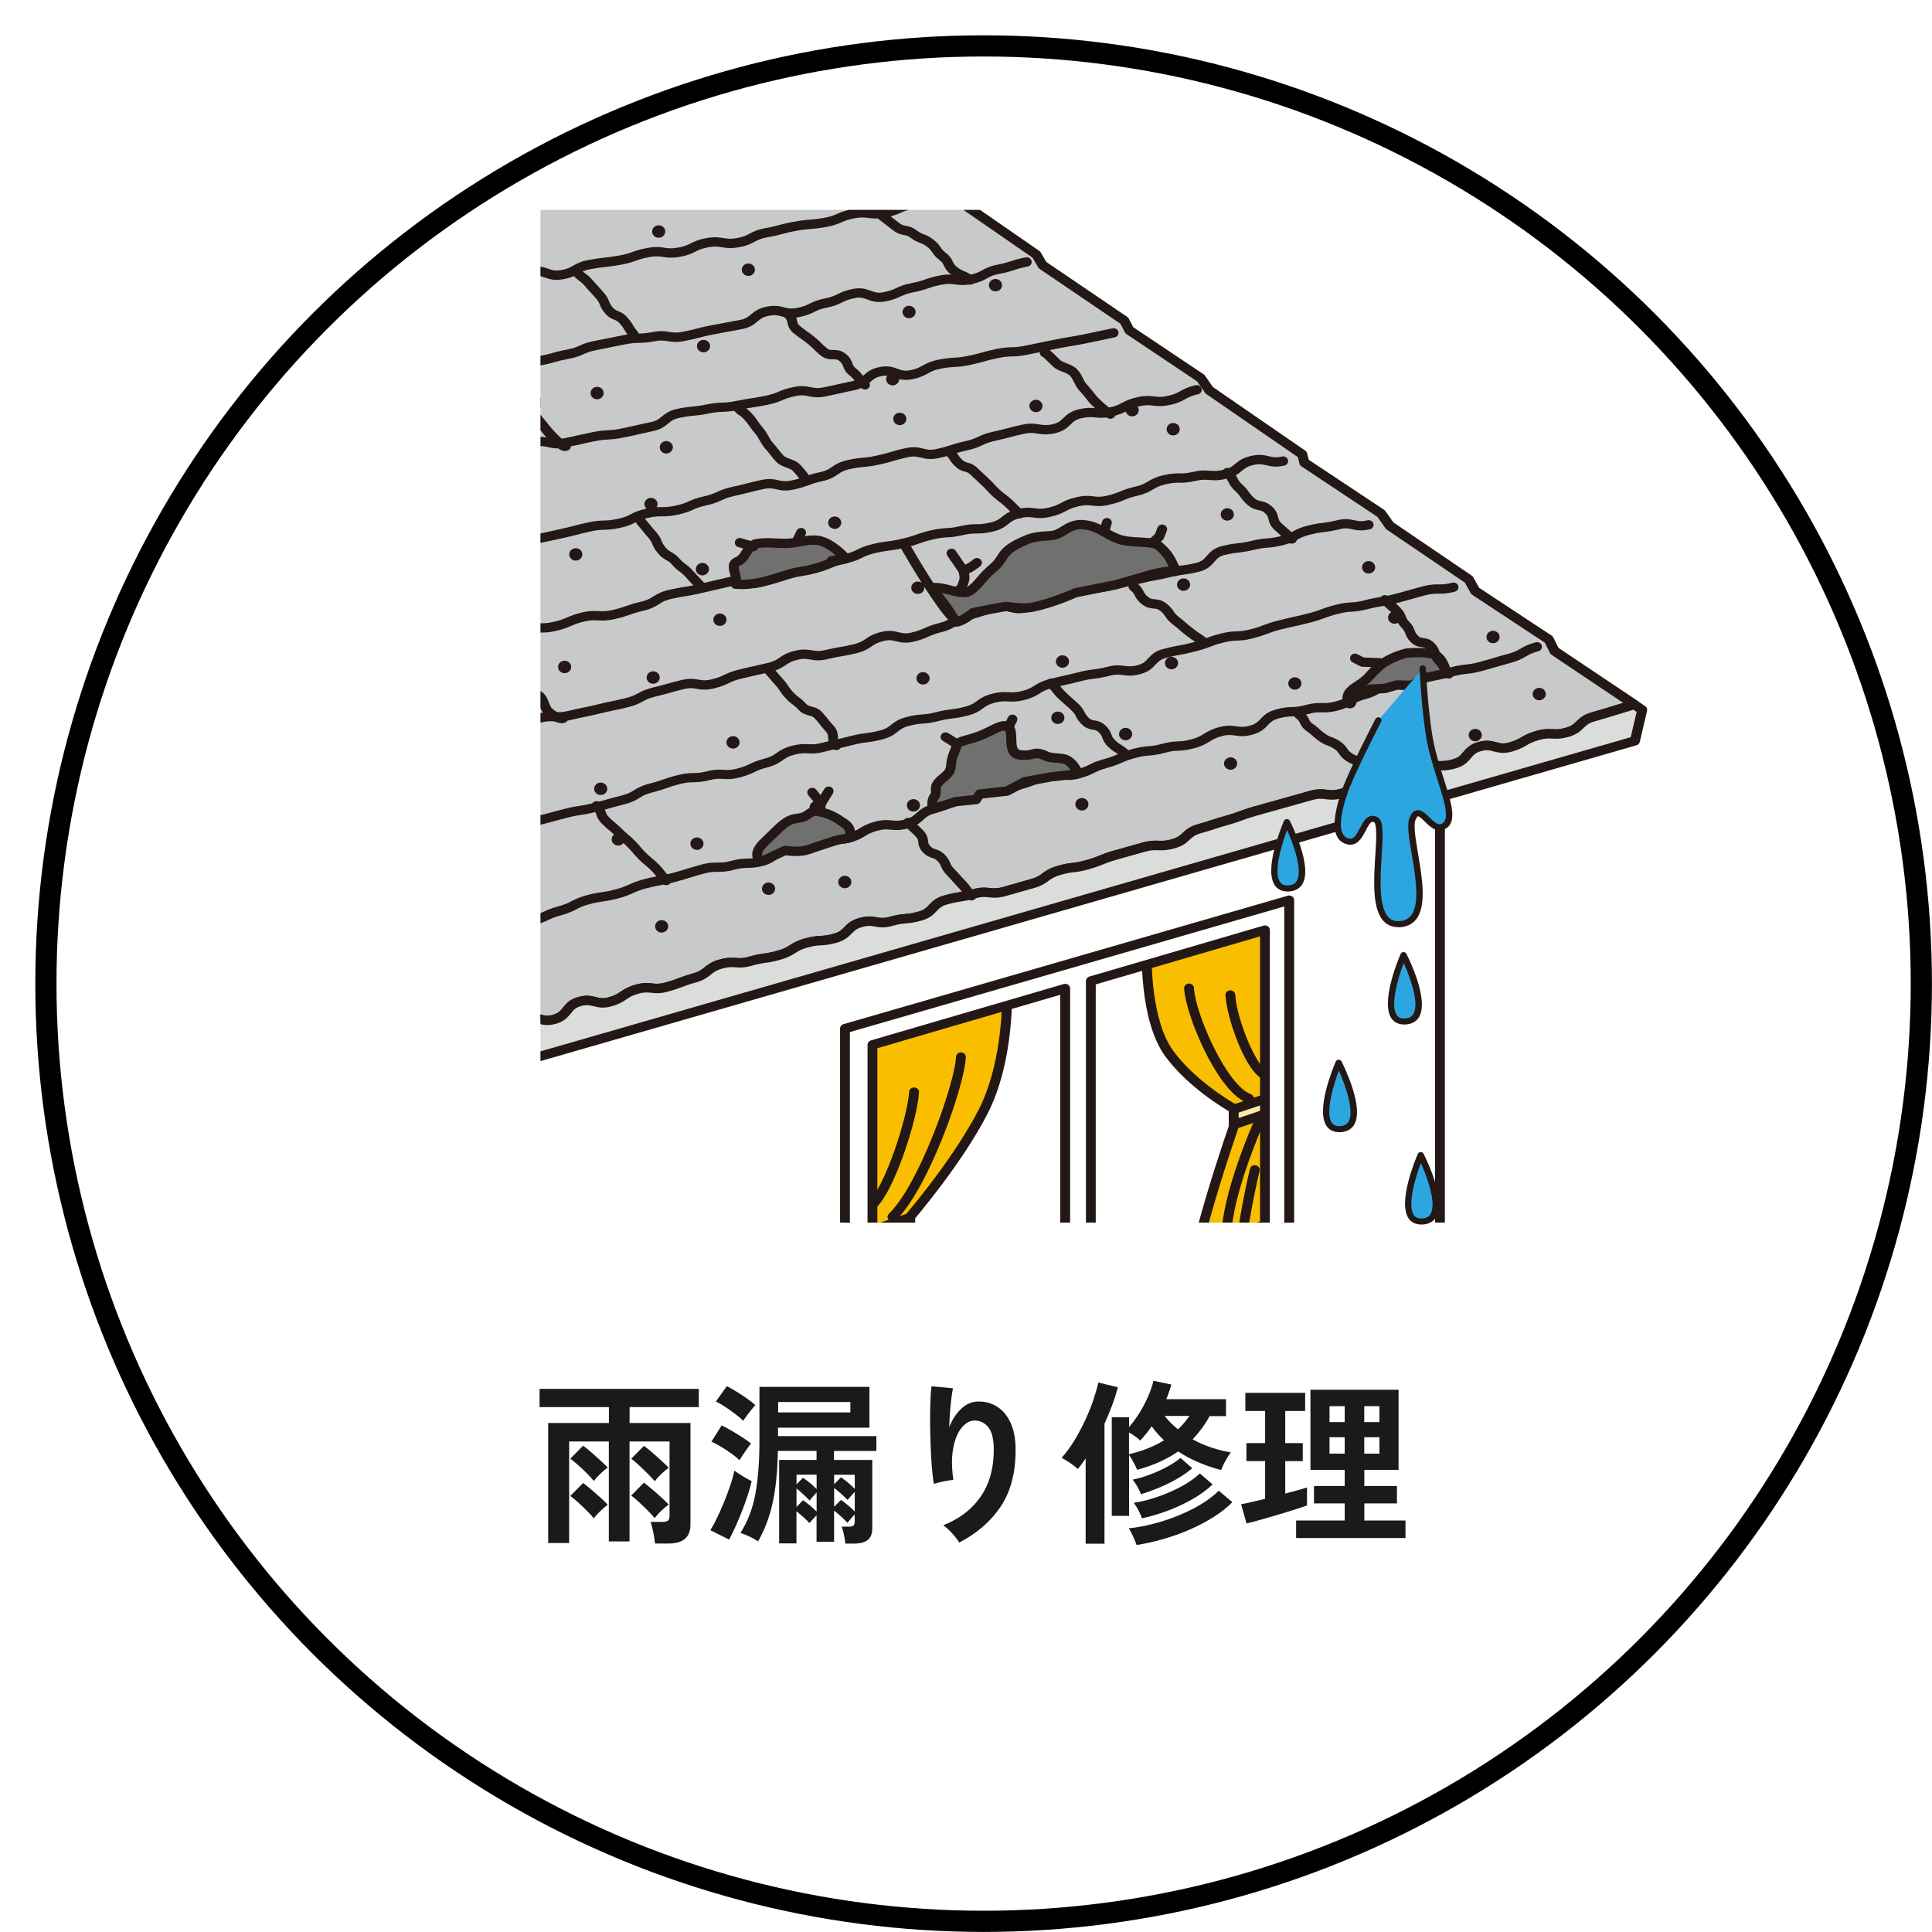 <?xml version="1.0" encoding="UTF-8"?><svg id="b" xmlns="http://www.w3.org/2000/svg" xmlns:xlink="http://www.w3.org/1999/xlink" viewBox="0 0 273.63 273.63"><defs><style>.h{filter:url(#d);stroke:#000;stroke-miterlimit:10;stroke-width:3px;}.h,.i{fill:#fff;}.j{fill:#dbdcdc;}.j,.k,.l,.m,.n,.i,.o,.p,.q,.r{stroke-width:0px;}.k{fill:#231815;}.l{fill:#1a1a1a;}.m{fill:#c8c9ca;}.n{fill:none;}.s{clip-path:url(#f);}.o{fill:#ffe8a9;}.p{fill:#f9be00;}.q{fill:#2ca6e0;}.r{fill:#717071;}</style><filter id="d" filterUnits="userSpaceOnUse"><feOffset dx="5" dy="5"/><feGaussianBlur result="e" stdDeviation="0"/><feFlood flood-color="#1e1e1e" flood-opacity="1"/><feComposite in2="e" operator="in"/><feComposite in="SourceGraphic"/></filter><clipPath id="f"><rect id="g" class="n" x="76.55" y="29.73" width="162.75" height="143.43"/></clipPath></defs><g id="c"><circle class="h" cx="134.31" cy="134.31" r="132.81"/><g class="s"><polygon class="i" points="189.67 190.65 113.78 200.7 113.78 131.06 189.67 121.01 189.67 190.65"/><path class="p" d="m120.33,146.13l22.28-6.44s.52,10.29-3.45,17.91c-4.02,7.72-11.12,15.74-11.12,15.74,0,0,8.06,15.6,8.06,22.95,0,0-5.03,3.92-7.84,4.99-2.84,1.08-4.38.33-5.93,1.02-1.55.69-2.34,1.29-2.34,1.29l.33-57.46Z"/><path class="k" d="m120,204.24c-.1,0-.21-.02-.3-.06-.24-.11-.4-.34-.4-.6l.33-57.46c0-.29.2-.54.49-.63l22.28-6.44c.21-.06.43-.03.61.09.18.12.29.3.3.51.02.43.48,10.55-3.52,18.24-3.55,6.82-9.55,13.94-10.92,15.54,1.27,2.5,7.93,16,7.93,22.85,0,.2-.09.38-.25.51-.21.16-5.14,4-8.03,5.09-1.69.64-2.96.68-3.99.71-.75.02-1.35.04-1.9.29-1.44.64-2.18,1.2-2.19,1.21-.13.1-.28.15-.44.15Zm1.03-57.63l-.32,55.73c.36-.2.8-.42,1.33-.66.82-.36,1.61-.39,2.45-.41.96-.03,2.05-.06,3.51-.62,2.33-.88,6.34-3.88,7.4-4.68-.22-7.23-7.9-22.19-7.98-22.35-.12-.23-.08-.51.09-.71.07-.08,7.1-8.05,11.03-15.61,3.19-6.13,3.41-14.14,3.4-16.74l-20.9,6.04Z"/><path class="k" d="m126.4,173.01c-.18,0-.35-.06-.49-.19-.28-.25-.28-.67,0-.93,1.85-1.78,4.12-5.83,6.24-11.13,1.81-4.52,3.15-9.08,3.25-11.08.02-.36.34-.64.73-.63.39.02.68.33.66.69-.23,4.36-5.43,18.77-9.89,23.07-.14.13-.32.2-.5.2Z"/><path class="k" d="m123.66,171.16c-.17,0-.34-.06-.48-.18-.28-.25-.29-.67-.03-.93,2.3-2.31,5.4-11.89,5.61-15.41.02-.36.35-.64.74-.62.39.02.68.33.66.69-.22,3.8-3.38,13.63-5.98,16.25-.14.14-.32.21-.51.21Z"/><path class="k" d="m130.1,191.58c-.38,0-.69-.29-.7-.65-.1-6.09-5.17-13.29-5.22-13.36-.21-.3-.13-.71.19-.92.32-.2.75-.12.97.18.22.31,5.35,7.6,5.46,14.08,0,.36-.3.66-.69.67,0,0,0,0-.01,0Z"/><path class="k" d="m127.61,196.06s-.04,0-.07,0c-.38-.03-.67-.36-.63-.72.31-3.12-2.14-11.04-2.16-11.12-.11-.35.1-.72.47-.82.37-.1.76.1.87.45.1.34,2.55,8.25,2.21,11.61-.03.34-.34.6-.69.6Z"/><polygon class="o" points="128.91 174.78 120.11 177.75 120.11 175.38 128.91 172.44 128.91 174.78"/><path class="k" d="m120.11,178.41c-.14,0-.28-.04-.4-.12-.19-.12-.3-.32-.3-.54v-2.37c0-.28.19-.53.47-.62l8.8-2.94c.21-.07.45-.04.64.08s.3.32.3.54v2.34c0,.28-.19.53-.46.62l-8.8,2.98c-.08.03-.16.04-.24.04Zm.7-2.57v.97l7.41-2.5v-.94l-7.41,2.48Zm8.1-1.07h0,0Z"/><path class="p" d="m181.93,128.32l-19.51,5.64s-.49,10.27,3.2,15.28c3.64,4.95,9.86,8.2,9.86,8.2,0,0-7.07,19.74-7.07,26.7,0,0,4.45.22,6.89-.7,2.41-.92,3.71-2.62,4.99-3.02,1.28-.39,1.92-.35,1.92-.35l-.27-51.74Z"/><path class="k" d="m169.58,184.82c-.69,0-1.16-.02-1.21-.02-.37-.02-.66-.31-.66-.66,0-6.45,5.8-23.19,6.93-26.4-1.58-.9-6.46-3.88-9.59-8.12-3.78-5.13-3.34-15.25-3.32-15.68.01-.28.21-.52.49-.6l19.51-5.64c.21-.06.44-.02.62.1.18.12.28.32.28.53l.27,51.74c0,.18-.08.36-.22.48-.14.13-.33.19-.52.18,0,0,0,0,0,0-.07,0-.63,0-1.65.32-.45.14-.98.54-1.59,1-.85.65-1.92,1.45-3.36,2-1.76.67-4.43.78-5.97.78Zm-.46-1.32c1.31.02,4.19-.02,5.91-.68,1.25-.47,2.18-1.18,3-1.8.72-.55,1.34-1.02,2.04-1.23.6-.18,1.08-.28,1.43-.33l-.27-50.25-18.13,5.24c-.04,2.03.01,10.23,3.09,14.41,3.51,4.77,9.56,7.97,9.62,8,.3.15.43.49.32.79-.07.19-6.63,18.57-7.02,25.85Z"/><path class="k" d="m176.87,156.21c-.08,0-.16-.01-.24-.04-2.48-.87-4.8-4.9-5.95-7.22-1.65-3.31-2.87-7-2.97-8.96-.02-.36.28-.67.66-.69.39-.01.71.26.73.63.09,1.81,1.26,5.29,2.84,8.47,1.79,3.59,3.72,6.03,5.17,6.54.36.13.55.51.41.85-.1.27-.37.43-.65.43Z"/><path class="k" d="m179.18,152.91c-.09,0-.19-.02-.28-.06-2.52-1.04-5.16-8.71-5.34-11.9-.02-.36.28-.67.66-.69.38-.02.71.26.73.62.2,3.49,2.97,10.13,4.5,10.76.35.15.52.53.36.87-.11.25-.37.4-.64.4Z"/><path class="k" d="m173.7,175.71h-.01c-.39,0-.69-.31-.69-.67.09-6.05,4.43-15.85,4.61-16.26.15-.34.56-.49.91-.35.36.14.52.53.37.86-.04.1-4.41,9.98-4.5,15.77,0,.36-.32.65-.7.65Z"/><path class="k" d="m175.85,178.22c-.36,0-.66-.26-.69-.6-.29-2.89,1.78-11.69,1.87-12.07.08-.36.46-.58.83-.5.38.08.61.43.53.79-.02.09-2.11,8.97-1.84,11.66.04.36-.25.68-.63.72-.02,0-.04,0-.07,0Z"/><polygon class="o" points="174.73 159.28 182.11 156.79 182.11 154.65 174.73 157.11 174.73 159.28"/><path class="k" d="m174.73,159.94c-.14,0-.28-.04-.4-.12-.19-.12-.3-.32-.3-.54v-2.17c0-.28.19-.53.47-.62l7.38-2.47c.21-.07.45-.04.64.08.19.12.3.32.3.54v2.14c0,.28-.19.53-.46.62l-7.38,2.5c-.08.03-.16.04-.24.04Zm.7-2.36v.77l5.98-2.02v-.75l-5.98,2Z"/><path class="i" d="m-1.14,57.03v155.25h205.08v-107.73l-66.34-47.53H-1.14Zm183.07,118.01l-61.6,22.75v-51.66s61.6-17.81,61.6-17.81v46.72Z"/><path class="k" d="m203.94,212.94H-1.14c-.39,0-.7-.3-.7-.66V57.03c0-.36.31-.66.7-.66h138.74c.15,0,.3.05.42.13l66.34,47.53c.17.12.28.32.28.53v107.73c0,.36-.31.66-.7.66ZM-.44,211.62h203.68v-106.74l-65.88-47.19H-.44v153.94Zm120.77-13.18c-.14,0-.28-.04-.39-.11-.19-.12-.3-.33-.3-.54v-51.66c0-.29.2-.55.49-.63l61.6-17.81c.21-.06.44-.02.62.1.18.12.28.32.28.53v46.72c0,.27-.18.52-.44.61l-61.6,22.75c-.08.03-.17.05-.25.05Zm.7-51.83v50.2s60.2-22.23,60.2-22.23v-45.38l-60.2,17.4Zm60.9,28.42h0,0Z"/><path class="m" d="m74.13,144.25c1.99-.56,2.38.66,4.37.1,1.99-.56,1.55-1.95,3.54-2.52,1.99-.56,2.36.6,4.35.04,1.99-.56,1.78-1.21,3.78-1.78,1.99-.56,2.25.25,4.24-.31,1.99-.56,1.94-.72,3.93-1.29,1.99-.56,1.73-1.4,3.72-1.96,1.99-.56,2.22.16,4.21-.41,1.99-.56,2.08-.3,4.07-.86,1.99-.56,1.81-1.14,3.8-1.71,1.99-.56,2.13-.12,4.13-.68,1.99-.56,1.64-1.67,3.63-2.23,1.99-.56,2.3.4,4.29-.16,1.99-.56,2.11-.19,4.11-.75,1.99-.56,1.63-1.72,3.62-2.28,1.99-.56,2.07-.32,4.06-.88,1.99-.56,2.25.26,4.25-.31q1.99-.56,3.98-1.14c1.99-.56,1.76-1.29,3.76-1.85,1.99-.56,2.09-.25,4.08-.82,1.99-.56,1.93-.78,3.92-1.34q1.99-.56,3.99-1.12c1.99-.56,2.2.09,4.19-.48,1.99-.56,1.67-1.56,3.67-2.12,1.99-.56,1.97-.65,3.96-1.21,1.99-.56,1.94-.71,3.93-1.28,1.99-.56,2-.56,3.99-1.12,1.99-.56,2-.55,3.99-1.11,1.99-.57,2.27.29,4.26-.27,1.99-.56,1.9-.87,3.89-1.43,1.99-.56,1.85-1.03,3.84-1.6,1.99-.57,2.16-.05,4.15-.61,1.99-.57,2.17,0,4.17-.57,1.99-.56,1.58-1.87,3.57-2.44,1.99-.57,2.38.64,4.37.07,1.99-.57,1.83-1.08,3.83-1.64,2-.57,2.21.11,4.21-.45,2-.57,1.66-1.62,3.66-2.18,1.49-.42,3.88-1.17,5.83-1.75l-11.29-7.56-.81-1.63-10.42-6.87-.91-1.63-11.19-7.6-1.24-1.74-10.86-7.22-.29-1.16-13.17-9.08-1.2-1.72-10.12-6.78-.7-1.35-11.6-7.88-.88-1.49-10.93-7.56-.63-1.13-11.31-8.5L-40.52,47.64l102.06,99.84c3.2-.62,7.38-1.38,8.72-1.76,1.99-.56,1.88-.92,3.87-1.48Z"/><path class="k" d="m61.54,148.14c-.19,0-.37-.07-.5-.2L-41.02,48.1c-.18-.17-.24-.43-.16-.66.08-.23.29-.4.54-.45L123.79,18.23c.2-.03.4.01.56.13l11.31,8.5c.08.06.14.13.18.21l.55.99,10.8,7.47c.08.06.15.13.2.21l.8,1.36,11.47,7.79c.09.06.17.15.22.25l.62,1.2,9.98,6.68c.07.05.13.11.18.18l1.13,1.62,13.07,9c.14.09.23.23.27.38l.23.92,10.65,7.07c.07.05.13.1.18.17l1.17,1.64,11.09,7.53c.09.06.16.14.21.23l.83,1.49,10.28,6.78c.1.07.18.16.23.26l.73,1.47,11.14,7.46c.22.14.33.39.29.64-.04.25-.23.45-.48.53-.65.19-1.34.41-2.03.62-1.38.42-2.8.85-3.81,1.14-.83.23-1.14.54-1.53.92-.45.44-.96.93-2.13,1.26-1.11.32-1.77.28-2.34.25-.53-.03-.98-.05-1.86.2-.91.26-1.32.5-1.75.75-.47.27-1,.58-2.08.89-1.19.34-1.96.13-2.58-.03-.55-.15-.99-.27-1.79-.04-.79.22-1.07.56-1.44,1-.41.49-.92,1.1-2.13,1.44-1.09.31-1.73.31-2.28.31-.53,0-.98,0-1.88.26-1.09.31-1.71.32-2.26.33-.51.01-.99.02-1.89.28-.91.26-1.33.49-1.76.73-.49.27-1,.56-2.07.86-.94.27-1.38.47-1.84.68-.49.23-1,.46-2.05.76-1.14.32-1.82.24-2.43.16-.53-.07-.98-.13-1.83.11-1,.28-1.5.42-2,.56-.5.14-1,.27-1.99.56-1,.28-1.5.42-2,.56-.5.14-1,.28-1.99.56-.97.27-1.43.44-1.91.62-.49.18-1,.37-2.02.66-.98.28-1.45.43-1.95.6-.49.16-1,.33-2.01.61-.83.24-1.14.53-1.54.9-.45.42-.96.89-2.12,1.22-1.11.31-1.76.29-2.33.27-.53-.02-.98-.04-1.87.21-1,.28-1.5.42-2,.56-.5.14-1,.28-1.99.56-.96.27-1.41.45-1.89.65-.49.2-1,.4-2.03.7-1.05.3-1.61.37-2.15.43-.51.06-.99.12-1.93.39-.87.25-1.23.51-1.65.82-.46.34-.98.72-2.1,1.04-.99.28-1.49.42-1.98.56-.5.14-1,.29-2,.57-1.14.32-1.81.24-2.41.18-.53-.06-.98-.11-1.84.13-1.04.29-1.59.38-2.12.46-.51.08-.99.15-1.94.42-.81.23-1.11.55-1.49.95-.44.47-.94,1-2.13,1.33-1.06.3-1.64.35-2.19.4-.51.04-.99.09-1.92.35-1.16.33-1.86.21-2.47.1-.55-.1-.98-.17-1.82.06-.81.23-1.12.54-1.5.93-.45.45-.95.97-2.13,1.3-1.07.3-1.66.34-2.22.37-.51.03-.99.05-1.9.31-.9.25-1.27.49-1.71.77-.46.29-.99.63-2.09.94-1.04.3-1.6.38-2.13.45-.51.07-.99.14-1.94.41-1.12.32-1.78.27-2.36.23-.53-.04-.98-.07-1.85.18-.85.24-1.2.52-1.6.85-.46.37-.98.79-2.11,1.11-.97.27-1.43.44-1.91.63-.49.18-1,.37-2.02.66-1.14.32-1.81.25-2.4.18-.53-.06-.98-.11-1.84.13-.88.25-1.25.5-1.68.79-.46.31-.99.67-2.1.99-1.19.34-1.91.15-2.56-.01-.55-.14-.99-.25-1.79-.02-.77.22-1.06.57-1.41,1.02-.41.51-.91,1.15-2.13,1.49-1.19.34-1.96.12-2.58-.05-.55-.15-.99-.28-1.79-.05l-.2-.63.2.63c-.93.26-1.36.47-1.82.69-.49.24-1,.49-2.06.79-1.03.29-3.53.77-6.18,1.27-.89.17-1.78.34-2.6.5-.05,0-.09.01-.14.01ZM-39.11,48.07l100.89,98.7c.72-.14,1.47-.28,2.23-.43,2.5-.48,5.09-.97,6.06-1.24.93-.26,1.36-.47,1.82-.69.49-.24,1-.49,2.06-.79h0c1.19-.34,1.97-.12,2.58.05.55.15.99.28,1.79.05.77-.22,1.06-.57,1.41-1.02.41-.51.91-1.15,2.13-1.49,1.19-.34,1.91-.15,2.56.01.55.14.99.25,1.79.02.88-.25,1.25-.5,1.68-.79.46-.31.99-.67,2.1-.99,1.14-.32,1.81-.25,2.4-.18.53.06.98.11,1.84-.13.97-.27,1.43-.44,1.91-.63.49-.18,1-.37,2.02-.66.85-.24,1.2-.52,1.6-.85.46-.37.98-.79,2.11-1.11,1.12-.32,1.78-.27,2.36-.23.53.04.98.07,1.85-.18,1.04-.3,1.6-.38,2.13-.45.51-.07.99-.14,1.94-.41.9-.25,1.27-.49,1.71-.77.46-.29.99-.63,2.09-.94,1.07-.3,1.66-.34,2.22-.37.51-.03.99-.05,1.9-.31.81-.23,1.12-.54,1.5-.93.45-.45.95-.97,2.13-1.3,1.16-.33,1.86-.21,2.47-.1.55.1.98.17,1.82-.06,1.06-.3,1.64-.35,2.19-.4.51-.04.99-.09,1.92-.35.81-.23,1.11-.55,1.49-.95.44-.47.94-1,2.13-1.33,1.04-.29,1.59-.38,2.12-.46.51-.08.99-.15,1.94-.42,1.14-.32,1.81-.24,2.41-.18.53.06.98.11,1.84-.13,1-.28,1.5-.43,2-.57.5-.14.99-.28,1.99-.57.87-.25,1.23-.51,1.65-.82.46-.34.98-.72,2.1-1.04,1.05-.3,1.61-.37,2.15-.43.51-.06.99-.12,1.93-.39.96-.27,1.41-.45,1.89-.65.49-.2,1-.4,2.03-.7,1-.28,1.5-.42,2-.56.5-.14,1-.28,1.99-.56,1.11-.31,1.76-.29,2.33-.27.53.02.98.04,1.87-.21.83-.23,1.14-.53,1.54-.9.45-.42.96-.89,2.12-1.22.98-.28,1.45-.43,1.95-.6.49-.16,1-.33,2.01-.61.97-.27,1.43-.44,1.91-.62.49-.18,1-.37,2.02-.66,1-.28,1.5-.42,2-.56.5-.14,1-.28,1.99-.56,1-.28,1.5-.42,2-.56.5-.14,1-.27,1.99-.56,1.14-.32,1.82-.24,2.43-.16.53.07.98.13,1.83-.11.94-.27,1.38-.47,1.84-.68.49-.23,1-.46,2.05-.76.92-.26,1.33-.49,1.76-.73.49-.27,1-.56,2.07-.86,1.09-.31,1.71-.32,2.26-.33.51-.01.99-.02,1.89-.28,1.09-.31,1.73-.31,2.28-.31.53,0,.98,0,1.88-.26.79-.22,1.07-.56,1.44-1,.41-.49.92-1.1,2.13-1.44,1.19-.34,1.96-.13,2.58.03.55.15.99.27,1.79.04.91-.26,1.31-.5,1.75-.75.47-.27,1-.58,2.08-.89,1.11-.32,1.77-.28,2.34-.25.53.03.98.05,1.86-.2.83-.23,1.14-.54,1.53-.92.45-.44.96-.93,2.13-1.26.99-.28,2.41-.71,3.78-1.13.24-.07.47-.14.71-.21l-10.15-6.8c-.1-.07-.18-.15-.23-.26l-.73-1.47-10.27-6.77c-.09-.06-.17-.14-.22-.23l-.83-1.5-11.06-7.51c-.07-.05-.13-.1-.17-.17l-1.16-1.64-10.76-7.15c-.14-.09-.24-.23-.28-.39l-.23-.92-12.96-8.93c-.07-.05-.13-.1-.17-.17l-1.13-1.62-10.02-6.71c-.1-.06-.17-.15-.22-.25l-.62-1.2-11.46-7.78c-.08-.06-.15-.13-.2-.22l-.8-1.37-10.81-7.47c-.09-.06-.16-.14-.21-.23l-.56-1.01-10.95-8.22L-39.11,48.07Z"/><path class="j" d="m225.63,101.53c-2,.57-1.66,1.62-3.66,2.18-2,.57-2.21-.11-4.21.45-1.99.57-1.83,1.08-3.83,1.64-1.99.57-2.38-.64-4.37-.07-1.99.56-1.58,1.87-3.57,2.44-1.99.57-2.17,0-4.17.57-1.99.57-2.16.05-4.15.61-1.99.56-1.85,1.03-3.84,1.6-1.99.56-1.9.87-3.89,1.43-1.99.57-2.27-.29-4.26.27-1.99.56-2,.55-3.99,1.11-1.99.56-2,.56-3.99,1.12-1.99.56-1.94.71-3.93,1.28-1.99.56-1.97.65-3.96,1.21-1.99.56-1.67,1.56-3.67,2.12-1.99.56-2.2-.09-4.19.48q-1.99.56-3.99,1.12c-1.99.56-1.93.78-3.92,1.34-1.99.56-2.09.25-4.08.82-1.99.56-1.76,1.29-3.76,1.85q-1.99.56-3.98,1.14c-1.99.56-2.25-.26-4.25.31-1.99.56-2.07.32-4.06.88-1.99.56-1.63,1.72-3.62,2.28-1.99.56-2.11.19-4.11.75-1.99.56-2.3-.4-4.29.16-1.99.56-1.64,1.67-3.63,2.23-1.99.56-2.13.12-4.13.68-1.99.56-1.81,1.14-3.8,1.71-1.99.56-2.08.3-4.07.86-1.99.56-2.22-.16-4.21.41-1.99.56-1.73,1.4-3.72,1.96-1.99.56-1.94.72-3.93,1.29-1.99.56-2.25-.25-4.24.31-1.99.56-1.78,1.21-3.78,1.78-1.99.56-2.36-.6-4.35-.04-1.99.56-1.55,1.95-3.54,2.52-1.99.56-2.38-.66-4.37-.1-1.99.56-1.88.92-3.87,1.48-1.34.38-5.53,1.13-8.72,1.76l5.07,4.96,164.95-47.53,1.03-4.39-1.13-.76c-1.95.58-4.33,1.33-5.83,1.75Z"/><path class="k" d="m66.61,153.11c-.19,0-.37-.07-.5-.2l-5.07-4.96c-.18-.17-.24-.42-.16-.65.08-.23.28-.4.53-.45.82-.16,1.72-.33,2.61-.5,2.5-.48,5.09-.97,6.06-1.24.93-.26,1.36-.47,1.82-.69.49-.24,1-.49,2.06-.79,1.19-.34,1.96-.12,2.58.05.55.15.99.28,1.79.05.77-.22,1.06-.57,1.41-1.02.41-.51.91-1.15,2.13-1.49,1.19-.34,1.91-.15,2.56.01.55.14.99.25,1.79.02.88-.25,1.25-.5,1.68-.79.46-.31.99-.67,2.1-.99,1.13-.32,1.81-.25,2.4-.18.53.06.98.11,1.84-.13.97-.27,1.43-.44,1.91-.63.49-.18,1-.37,2.02-.66.85-.24,1.2-.52,1.6-.85.46-.37.98-.79,2.11-1.11,1.12-.32,1.78-.27,2.36-.23.53.04.98.07,1.85-.18,1.04-.3,1.6-.38,2.13-.45.51-.07.99-.14,1.94-.41.9-.25,1.27-.49,1.71-.77.46-.29.99-.63,2.09-.94,1.07-.3,1.66-.34,2.22-.37.51-.03.99-.05,1.9-.31.81-.23,1.12-.54,1.5-.93.45-.45.95-.97,2.13-1.3,1.16-.33,1.86-.21,2.47-.1.55.1.98.17,1.82-.06,1.06-.3,1.64-.35,2.19-.4.51-.04.99-.09,1.92-.35.81-.23,1.11-.55,1.49-.95.44-.47.94-1,2.13-1.33,1.04-.29,1.59-.38,2.12-.46.51-.08.99-.15,1.94-.42,1.14-.32,1.81-.24,2.41-.18.53.06.98.11,1.84-.13,1-.28,1.5-.43,2-.57.5-.14.99-.28,1.99-.57.87-.25,1.23-.51,1.65-.82.46-.34.98-.72,2.1-1.04,1.05-.3,1.61-.37,2.15-.43.51-.06.99-.12,1.93-.39.96-.27,1.41-.45,1.89-.65.49-.2,1-.4,2.03-.7,1-.28,1.5-.42,2-.56.5-.14,1-.28,1.99-.56,1.11-.31,1.76-.29,2.33-.27.53.02.98.04,1.87-.21.83-.24,1.14-.53,1.54-.9.45-.42.96-.89,2.12-1.22.98-.28,1.45-.43,1.95-.6.49-.16,1-.33,2.01-.61.97-.27,1.43-.44,1.91-.62.49-.18,1-.37,2.02-.66,1-.28,1.5-.42,2-.56.5-.14,1-.28,1.99-.56,1-.28,1.5-.42,2-.56.5-.14,1-.27,1.99-.56,1.14-.32,1.82-.24,2.43-.16.53.07.98.13,1.83-.11.94-.27,1.38-.47,1.84-.68.49-.23,1-.46,2.05-.76.92-.26,1.33-.49,1.76-.73.49-.27,1-.56,2.07-.86,1.09-.31,1.71-.32,2.26-.33.51-.01.99-.02,1.89-.28,1.09-.31,1.73-.31,2.28-.31.53,0,.98,0,1.88-.26.79-.22,1.07-.56,1.44-1,.41-.49.92-1.1,2.13-1.44,1.19-.34,1.96-.13,2.58.03.55.15.99.27,1.79.04.91-.26,1.31-.5,1.75-.75.47-.27,1-.58,2.08-.89,1.11-.32,1.77-.28,2.34-.25.53.03.98.05,1.86-.2.83-.23,1.14-.54,1.53-.92.45-.44.96-.93,2.13-1.26.99-.28,2.41-.71,3.78-1.13.7-.21,1.39-.42,2.04-.62.21-.06.44-.03.62.09l1.13.76c.23.15.34.42.28.68l-1.03,4.39c-.05.23-.24.42-.48.49l-164.95,47.53c-.07.02-.14.03-.2.03Zm-3.69-5.21l3.89,3.81,164.15-47.3.84-3.58-.47-.31c-.55.17-1.12.34-1.7.52-1.38.42-2.8.85-3.81,1.14h0c-.83.23-1.14.54-1.53.92-.45.44-.96.93-2.13,1.26-1.11.32-1.77.28-2.34.25-.53-.03-.98-.05-1.86.2-.91.26-1.32.5-1.75.75-.47.27-1,.58-2.08.89-1.19.34-1.96.13-2.58-.03-.55-.15-.99-.27-1.79-.04-.79.22-1.07.56-1.44,1-.41.49-.92,1.1-2.13,1.44-1.09.31-1.73.31-2.28.31-.53,0-.98,0-1.88.26-1.09.31-1.71.32-2.26.33-.51.01-.99.02-1.89.28-.91.26-1.33.49-1.76.73-.49.27-1,.56-2.07.86-.94.27-1.38.47-1.84.68-.49.23-1,.46-2.05.76-1.14.32-1.82.24-2.43.16-.53-.07-.98-.13-1.83.11-1,.28-1.5.42-2,.56-.5.14-1,.27-1.99.56-1,.28-1.5.42-2,.56-.5.14-1,.28-1.99.56-.97.27-1.43.44-1.91.62-.49.18-1,.37-2.02.66-.98.28-1.45.43-1.95.6-.49.16-1,.33-2.01.61-.83.24-1.14.53-1.54.9-.45.42-.96.89-2.12,1.22-1.11.31-1.76.29-2.33.27-.53-.02-.98-.04-1.87.21-1,.28-1.5.42-2,.56-.5.14-1,.28-1.99.56-.96.27-1.41.45-1.89.65-.49.2-1,.4-2.03.7-1.05.3-1.61.37-2.15.43-.51.06-.99.12-1.93.39-.87.25-1.23.51-1.65.82-.46.34-.98.72-2.1,1.04-.99.28-1.49.42-1.98.56-.5.14-1,.29-2,.57-1.14.32-1.81.24-2.41.18-.53-.06-.98-.11-1.84.13-1.04.29-1.59.38-2.12.46-.51.08-.99.15-1.94.42-.81.23-1.11.55-1.49.95-.44.47-.94,1-2.13,1.33-1.06.3-1.64.35-2.19.4-.51.04-.99.09-1.92.35-1.16.33-1.86.21-2.47.1-.55-.1-.98-.17-1.82.06-.81.23-1.12.54-1.5.93-.45.45-.95.97-2.13,1.3-1.07.3-1.66.34-2.22.37-.51.03-.99.05-1.9.31-.9.25-1.27.49-1.71.77-.46.29-.99.63-2.09.94-1.04.3-1.6.38-2.13.45-.51.07-.99.14-1.94.41-1.12.32-1.78.27-2.36.23-.53-.04-.98-.07-1.85.18-.85.24-1.2.52-1.6.85-.46.37-.98.79-2.11,1.11-.97.27-1.43.44-1.91.63-.49.18-1,.37-2.02.66-1.13.32-1.81.25-2.4.18-.53-.06-.98-.11-1.84.13-.88.25-1.25.5-1.68.79-.46.31-.99.67-2.1.99-1.19.34-1.91.15-2.56-.01-.55-.14-.99-.25-1.79-.02-.77.22-1.06.57-1.41,1.02-.41.51-.91,1.15-2.13,1.49-1.19.34-1.97.12-2.58-.05-.55-.15-.99-.28-1.79-.05-.93.26-1.36.47-1.82.69-.49.24-1,.49-2.06.79-1.03.29-3.53.77-6.18,1.27-.45.09-.91.17-1.35.26Zm162.71-46.37h0,0Z"/><path class="k" d="m58.02,135.84c-.48,0-.86-.08-1.21-.16-.56-.12-1-.21-1.85.02-.37.1-.76-.1-.86-.45-.11-.35.11-.72.48-.82,1.19-.32,1.91-.17,2.54-.03.56.12,1,.21,1.85-.02,1.02-.28,1.55-.41,2.05-.53.5-.12,1.02-.25,2.02-.53.88-.24,1.24-.51,1.67-.83.47-.36,1-.76,2.15-1.07,1.13-.3,1.78-.28,2.35-.25.54.02,1,.04,1.91-.2,1-.27,1.51-.43,2-.58.5-.15,1.02-.31,2.05-.59.96-.26,1.4-.47,1.86-.68.5-.24,1.02-.48,2.1-.77.94-.25,1.37-.48,1.82-.72.5-.26,1.02-.53,2.11-.83,1.06-.29,1.62-.36,2.16-.44.52-.07,1.01-.14,1.98-.4.96-.26,1.4-.46,1.87-.67.5-.23,1.02-.46,2.09-.75,1.05-.28,1.6-.38,2.13-.47.52-.09,1.01-.18,2-.44,1-.27,1.49-.42,2-.58.5-.16,1.02-.32,2.05-.6,1.12-.3,1.76-.29,2.32-.29.54,0,1,.01,1.92-.24,1.1-.3,1.73-.31,2.29-.32.52-.01,1-.02,1.93-.27.84-.23,1.16-.53,1.57-.92.46-.44.98-.93,2.17-1.25.99-.27,1.47-.43,1.97-.6.5-.17,1.02-.35,2.06-.63,1.21-.33,1.99-.11,2.61.07.56.16,1.01.28,1.83.06.92-.25,1.31-.49,1.76-.76.48-.29,1.02-.62,2.13-.92,1.15-.31,1.83-.24,2.42-.18.54.06,1,.1,1.89-.14.85-.23,1.17-.53,1.58-.9.46-.42.99-.9,2.17-1.22.98-.26,1.43-.45,1.92-.64.5-.2,1.02-.41,2.08-.7,1-.27,1.47-.43,1.97-.6.5-.17,1.02-.34,2.06-.62,1.06-.29,1.63-.36,2.17-.44.52-.07,1.01-.13,1.98-.4.98-.26,1.44-.44,1.93-.64.5-.2,1.02-.4,2.08-.68,1.16-.31,1.85-.22,2.45-.14.54.07,1,.13,1.88-.1.95-.26,1.38-.47,1.84-.7.5-.25,1.02-.5,2.1-.79.96-.26,1.41-.46,1.89-.67.5-.22,1.02-.45,2.09-.74,1.08-.29,1.66-.34,2.22-.39.52-.04,1.01-.08,1.96-.34,1.1-.3,1.69-.32,2.26-.35.52-.02,1-.04,1.94-.3.91-.25,1.3-.49,1.74-.77.48-.3,1.01-.64,2.14-.94,1.17-.32,1.86-.21,2.47-.12.54.08,1,.15,1.87-.09.83-.22,1.14-.55,1.53-.96.45-.47.97-1.01,2.18-1.34,1.1-.3,1.69-.32,2.27-.34.52-.02,1-.04,1.94-.29,1.12-.3,1.76-.29,2.33-.28.54.01,1,.02,1.92-.23.93-.25,1.35-.49,1.79-.74.48-.27,1.02-.58,2.13-.88.9-.24,1.29-.5,1.73-.79.47-.31,1.01-.67,2.14-.97,1.05-.28,1.6-.38,2.13-.48.52-.09,1.01-.18,2-.45,1.12-.3,1.77-.28,2.34-.27.54.02,1,.03,1.92-.22,1.07-.29,1.64-.35,2.2-.41.52-.06,1.01-.11,1.97-.37,1.01-.27,1.52-.43,2.01-.57.5-.15,1.02-.31,2.05-.58.93-.25,1.35-.49,1.79-.75.48-.28,1.02-.59,2.13-.89.37-.1.76.1.86.45s-.11.72-.48.82c-.93.25-1.35.49-1.79.75-.48.28-1.02.59-2.13.89-1.01.27-1.52.43-2.01.57-.5.15-1.02.31-2.05.58-1.07.29-1.64.35-2.2.41-.52.06-1.01.11-1.97.37-1.12.3-1.77.28-2.34.27-.54-.02-1-.03-1.92.22-1.05.28-1.6.38-2.13.48-.52.09-1.01.18-2,.45-.9.24-1.29.5-1.73.79-.47.31-1.01.67-2.14.97-.93.25-1.35.49-1.79.74-.48.27-1.02.58-2.13.88-1.12.3-1.76.29-2.33.28-.54-.01-1-.02-1.92.23-1.1.3-1.69.32-2.27.34-.52.02-1,.04-1.94.29-.83.22-1.14.55-1.53.96-.45.47-.97,1.01-2.18,1.34-1.17.32-1.86.21-2.47.12-.54-.08-1-.15-1.87.09-.91.25-1.3.49-1.74.77-.48.3-1.01.64-2.14.94-1.1.3-1.69.32-2.26.35-.52.02-1,.04-1.94.3-1.08.29-1.66.34-2.22.39-.52.04-1.01.08-1.96.34-.96.26-1.41.46-1.89.67-.5.22-1.02.45-2.09.74-.95.26-1.38.47-1.84.7-.5.25-1.02.5-2.1.79-1.16.31-1.85.22-2.45.14-.54-.07-1-.13-1.88.1-.98.26-1.44.44-1.93.64-.5.2-1.02.4-2.08.68-1.06.29-1.63.36-2.17.44-.52.07-1.01.13-1.98.4-1,.27-1.47.43-1.97.6-.5.17-1.02.34-2.06.62-.98.26-1.43.45-1.92.64-.5.2-1.02.41-2.08.7-.85.23-1.17.53-1.58.9-.46.42-.99.9-2.17,1.22-1.15.31-1.83.24-2.42.18-.54-.06-1-.1-1.89.14-.92.25-1.31.49-1.76.76-.48.29-1.02.62-2.13.92-1.21.33-1.99.11-2.61-.07-.56-.16-1.01-.28-1.83-.06-1,.27-1.47.43-1.97.6-.5.17-1.02.35-2.06.63-.84.23-1.16.53-1.57.92-.46.44-.98.93-2.17,1.25-1.1.3-1.73.31-2.29.32-.52.01-1,.02-1.93.27-1.12.3-1.76.29-2.32.29-.54,0-1-.01-1.92.24-1,.27-1.49.42-2,.58-.5.16-1.02.32-2.05.6-1.05.28-1.6.38-2.13.47-.52.09-1.01.18-2,.44-.96.26-1.4.46-1.87.67-.5.23-1.02.46-2.09.75-1.06.29-1.62.36-2.16.44-.52.07-1.01.14-1.98.4-.94.25-1.37.48-1.82.72-.5.26-1.02.53-2.11.83-.96.26-1.4.47-1.86.68-.5.24-1.02.48-2.1.77-1,.27-1.51.43-2,.58-.5.15-1.02.31-2.04.59-1.13.3-1.78.28-2.35.25-.54-.02-1-.04-1.91.2-.88.24-1.24.51-1.67.83-.47.36-1,.76-2.15,1.07-1.02.28-1.55.41-2.05.53-.5.12-1.02.25-2.02.53-.52.14-.95.19-1.33.19Z"/><path class="k" d="m43.54,124.84c-.31,0-.59-.19-.67-.49-.1-.35.12-.71.49-.81,1.12-.29,1.77-.25,2.34-.22.53.03.99.05,1.89-.18.98-.25,1.44-.42,1.92-.6.5-.19,1.02-.38,2.07-.65.96-.25,1.4-.44,1.88-.64.5-.21,1.02-.43,2.08-.71.96-.25,1.41-.43,1.89-.63.5-.21,1.02-.42,2.08-.69,1.03-.27,1.57-.37,2.09-.47.52-.1,1.01-.19,2-.45,1.01-.26,1.52-.39,2.02-.52.51-.13,1.01-.26,2.03-.52,1.09-.28,1.68-.3,2.25-.32.51-.02,1-.04,1.93-.28,1.02-.26,1.53-.39,2.03-.51.5-.12,1.01-.25,2.02-.51,1.01-.26,1.52-.4,2.01-.53.5-.14,1.01-.28,2.03-.54,1.05-.27,1.6-.35,2.13-.43.52-.08,1-.15,1.98-.4,1.01-.26,1.52-.4,2.01-.54.5-.14,1.01-.28,2.03-.54.91-.23,1.29-.47,1.74-.75.48-.29,1.02-.63,2.13-.91.98-.25,1.45-.42,1.94-.59.5-.17,1.02-.35,2.06-.62,1.1-.28,1.72-.29,2.27-.3.51,0,1-.01,1.92-.25,1.13-.29,1.78-.25,2.36-.21.53.04.99.07,1.89-.17.95-.24,1.38-.45,1.84-.67.5-.24,1.02-.48,2.1-.76.88-.23,1.25-.49,1.68-.79.47-.33,1.01-.71,2.15-1.01,1.12-.29,1.77-.26,2.34-.23.53.03.99.05,1.9-.18,1.03-.26,1.55-.38,2.06-.49.52-.11,1.01-.22,2.01-.48,1.06-.27,1.62-.34,2.16-.41.52-.06,1-.12,1.97-.37.87-.22,1.22-.5,1.64-.83.47-.37,1-.79,2.16-1.09,1.08-.28,1.65-.32,2.21-.36.51-.04,1-.07,1.95-.32,1.06-.27,1.62-.34,2.16-.41.52-.06,1-.12,1.97-.37.88-.23,1.25-.49,1.67-.8.47-.34,1.01-.74,2.16-1.03,1.12-.29,1.77-.25,2.35-.22.53.03.99.06,1.89-.17.9-.23,1.29-.47,1.73-.75.48-.3,1.02-.64,2.14-.93,1.02-.26,1.55-.38,2.06-.49.52-.11,1.01-.22,2.01-.48,1.06-.27,1.62-.34,2.16-.41.52-.06,1-.12,1.97-.37,1.15-.3,1.83-.21,2.42-.13.53.07.99.13,1.86-.09.81-.21,1.12-.54,1.5-.96.43-.47.97-1.05,2.19-1.36,1.04-.27,1.58-.37,2.1-.46.52-.09,1.01-.18,2-.44.98-.25,1.44-.42,1.92-.61.5-.19,1.02-.38,2.07-.65,1.09-.28,1.68-.3,2.25-.32.51-.02,1-.04,1.93-.28.98-.25,1.44-.42,1.92-.61.5-.19,1.02-.38,2.07-.65,1.03-.26,1.56-.38,2.07-.49.52-.11,1.01-.22,2.01-.47.98-.25,1.44-.42,1.93-.6.5-.19,1.02-.38,2.07-.65,1.08-.28,1.66-.31,2.22-.35.51-.03,1-.06,1.95-.31,1.05-.27,1.6-.36,2.13-.44.52-.08,1.01-.16,1.99-.41,1.01-.26,1.51-.4,2.01-.55.5-.14,1.02-.29,2.04-.56,1.11-.29,1.73-.29,2.29-.28.51,0,1,0,1.92-.24.37-.1.76.11.86.46.1.35-.12.71-.49.81-1.11.29-1.74.28-2.29.28-.51,0-1,0-1.92.24-1.01.26-1.51.4-2.01.55-.5.14-1.02.29-2.04.56-1.05.27-1.6.36-2.13.44-.52.08-1.01.16-1.99.41-1.08.28-1.66.31-2.22.35-.51.03-1,.06-1.95.31-.98.25-1.44.42-1.93.6-.5.19-1.02.38-2.07.65-1.03.26-1.56.38-2.07.49-.52.11-1.01.22-2.01.47-.98.25-1.44.42-1.92.61-.5.19-1.02.38-2.07.65-1.09.28-1.68.3-2.25.32-.51.02-1,.04-1.93.28-.98.25-1.44.42-1.92.61-.5.19-1.02.38-2.07.65-1.04.27-1.58.37-2.1.46-.52.09-1.01.18-1.99.44-.81.21-1.12.54-1.5.95-.43.47-.97,1.05-2.19,1.36-1.15.3-1.83.21-2.42.13-.53-.07-.99-.13-1.86.09-1.06.27-1.62.34-2.16.41-.52.06-1,.12-1.97.37-1.02.26-1.55.38-2.06.49-.52.11-1.01.22-2.01.48-.9.23-1.29.47-1.73.75-.48.3-1.02.64-2.14.93-1.12.29-1.77.25-2.35.22-.53-.03-.99-.06-1.89.17-.88.23-1.25.49-1.67.8-.47.34-1.01.74-2.16,1.03-1.06.27-1.62.34-2.16.4-.52.06-1,.12-1.97.37-1.08.28-1.65.32-2.21.36-.51.04-1,.07-1.95.32-.87.22-1.22.5-1.64.83-.47.37-1,.79-2.16,1.09-1.06.27-1.62.34-2.16.41-.52.06-1,.12-1.97.37-1.03.26-1.55.38-2.06.49-.52.11-1.01.22-2.01.48-1.12.29-1.77.26-2.34.23-.53-.03-.99-.05-1.9.18-.88.23-1.25.49-1.68.79-.47.33-1.01.71-2.15,1.01-.95.24-1.38.45-1.84.67-.5.24-1.02.48-2.1.76-1.13.29-1.78.25-2.36.21-.53-.04-.99-.07-1.89.17-1.1.28-1.72.29-2.27.3-.51,0-1,.01-1.92.25-.98.25-1.45.42-1.94.59-.5.17-1.02.35-2.06.62-.91.23-1.29.47-1.74.75-.48.29-1.02.63-2.13.91-1.01.26-1.52.4-2.01.54-.5.14-1.01.28-2.03.54-1.05.27-1.6.35-2.13.43-.52.08-1,.15-1.98.4-1.01.26-1.52.4-2.01.53-.5.14-1.01.28-2.03.54-1.02.26-1.53.39-2.03.51-.5.12-1.01.25-2.02.51-1.09.28-1.68.3-2.25.32-.51.02-1,.04-1.93.28-1.01.26-1.52.39-2.02.52-.51.13-1.01.26-2.03.52-1.03.27-1.57.37-2.09.47-.52.1-1.01.19-2,.45-.96.25-1.41.43-1.89.63-.5.21-1.02.42-2.08.69-.96.25-1.4.44-1.88.64-.5.21-1.02.43-2.08.71-.98.25-1.44.42-1.92.6-.5.19-1.02.38-2.07.65-1.12.29-1.77.25-2.34.22-.53-.03-.99-.05-1.89.18-.06.02-.12.02-.18.02Z"/><path class="k" d="m32.45,114.48c-.31,0-.59-.2-.68-.49-.1-.35.13-.71.5-.8.95-.23,1.39-.42,1.86-.62.5-.21,1.02-.43,2.08-.69.85-.21,1.2-.49,1.6-.83.47-.39,1-.82,2.17-1.11,1.13-.28,1.77-.22,2.35-.17.53.05.98.08,1.87-.13.94-.23,1.38-.43,1.84-.63.5-.22,1.02-.45,2.09-.72,1.17-.29,1.87-.14,2.48,0,.55.12.98.21,1.82,0,.79-.19,1.09-.53,1.46-.97.43-.49.96-1.1,2.19-1.4,1.24-.3,2.03.01,2.66.26.57.23.99.39,1.77.2.81-.2,1.12-.52,1.51-.92.44-.45.98-1.01,2.19-1.31,1.15-.28,1.83-.18,2.42-.08.52.08.98.15,1.84-.06,1.06-.26,1.63-.31,2.18-.35.51-.04.99-.08,1.95-.31.8-.2,1.1-.53,1.49-.94.43-.47.97-1.06,2.19-1.36,1.12-.27,1.76-.23,2.32-.2.53.03.98.06,1.88-.16,1.02-.25,1.55-.35,2.06-.46.52-.1,1-.2,2-.44,1.02-.25,1.55-.36,2.05-.46.52-.11,1.01-.21,2-.45.92-.22,1.34-.45,1.78-.69.48-.26,1.02-.55,2.12-.82,1-.24,1.48-.38,1.98-.52.5-.14,1.01-.28,2.03-.53,1.16-.28,1.84-.17,2.44-.06.52.09.98.17,1.84-.04.94-.23,1.37-.43,1.82-.65.5-.24,1.02-.48,2.1-.75,1.02-.25,1.54-.36,2.04-.47.49-.11,1.01-.22,2.01-.46.88-.22,1.25-.47,1.68-.76.48-.32,1.01-.69,2.15-.96,1.16-.28,1.84-.17,2.44-.06.53.09.98.17,1.84-.04,1.04-.25,1.58-.34,2.1-.43.52-.08,1-.16,1.98-.4.88-.22,1.25-.47,1.68-.76.47-.32,1.01-.69,2.15-.97,1.19-.29,1.89-.11,2.52.04.55.14.98.25,1.81.04.94-.23,1.38-.43,1.84-.63.5-.22,1.02-.46,2.09-.72.88-.22,1.26-.47,1.69-.76.48-.32,1.01-.68,2.15-.96.98-.24,1.44-.4,1.93-.56.5-.17,1.01-.35,2.05-.6,1.18-.29,1.89-.12,2.51.03.55.13.98.23,1.81.03.97-.24,1.42-.41,1.9-.59.5-.19,1.02-.38,2.07-.64.97-.24,1.43-.4,1.91-.58.5-.18,1.02-.37,2.06-.63,1.06-.26,1.62-.32,2.16-.37.51-.05,1-.1,1.96-.34,1.02-.25,1.54-.36,2.04-.47.5-.11,1.01-.22,2.01-.46,1.03-.25,1.57-.35,2.08-.44.52-.09,1-.18,1.99-.42,1.05-.26,1.6-.33,2.13-.4.51-.07,1-.13,1.97-.37.79-.19,1.08-.54,1.46-.97.43-.5.96-1.11,2.19-1.41,1.06-.26,1.61-.32,2.15-.38.51-.06,1-.11,1.96-.34,1.07-.26,1.63-.31,2.18-.35.51-.04,1-.08,1.95-.31.92-.23,1.34-.45,1.78-.69.48-.26,1.02-.55,2.12-.82,1.05-.26,1.61-.33,2.14-.39.51-.06,1-.12,1.97-.36,1.18-.29,1.88-.13,2.49,0,.55.12.98.22,1.83,0,.37-.09.75.12.85.47.1.35-.13.71-.5.8-1.18.29-1.88.13-2.49,0-.55-.12-.98-.22-1.83,0-1.05.26-1.61.33-2.14.39-.51.06-1,.12-1.97.36-.92.23-1.34.45-1.78.69-.48.26-1.02.55-2.12.82-1.07.26-1.63.31-2.18.35-.51.04-1,.08-1.95.31-1.06.26-1.61.32-2.15.38-.51.06-1,.11-1.96.34-.79.19-1.08.54-1.46.97-.43.5-.96,1.11-2.19,1.41-1.05.26-1.6.33-2.13.4-.51.07-1,.13-1.97.37-1.03.25-1.57.35-2.08.44-.52.09-1,.18-1.99.42-1.02.25-1.54.36-2.04.47-.5.11-1.01.22-2.01.47-1.06.26-1.62.32-2.16.37-.51.05-1,.1-1.96.34-.97.24-1.43.4-1.91.58-.5.18-1.02.37-2.06.63-.97.24-1.42.41-1.9.59-.5.19-1.02.38-2.07.64-1.18.29-1.89.12-2.51-.03-.55-.13-.98-.23-1.81-.03-.98.24-1.44.4-1.93.56-.5.17-1.01.35-2.05.6-.88.22-1.26.47-1.69.76-.48.32-1.01.68-2.15.96-.94.23-1.38.43-1.84.63-.5.22-1.02.46-2.09.72-1.19.29-1.9.11-2.52-.04-.55-.14-.98-.25-1.81-.04-.88.22-1.25.47-1.68.76-.47.32-1.01.69-2.15.97-1.04.25-1.58.34-2.1.43-.52.08-1,.16-1.98.4-1.16.28-1.84.17-2.44.06-.52-.09-.98-.17-1.84.04-.88.22-1.25.47-1.68.76-.48.32-1.01.69-2.15.96-1.02.25-1.54.36-2.04.47-.49.11-1.01.22-2.01.46-.94.23-1.37.43-1.82.65-.5.24-1.02.48-2.1.75-1.16.28-1.84.17-2.44.06-.52-.09-.98-.17-1.84.04-1,.24-1.48.38-1.98.52-.5.14-1.01.28-2.03.53-.92.22-1.34.45-1.78.69-.48.26-1.02.55-2.12.82-1.02.25-1.55.36-2.05.46-.52.11-1.01.21-2,.45-1.02.25-1.55.36-2.06.46-.52.1-1,.2-2,.44-1.12.27-1.76.23-2.32.2-.53-.03-.98-.06-1.88.16-.8.2-1.1.53-1.49.94-.43.47-.97,1.06-2.19,1.36-1.06.26-1.63.31-2.18.35-.51.04-.99.08-1.95.31-1.15.28-1.82.18-2.42.08-.52-.08-.98-.15-1.84.06-.81.2-1.12.52-1.51.92-.44.45-.98,1.01-2.19,1.31-1.24.3-2.03-.01-2.66-.26-.57-.23-.99-.39-1.77-.2-.79.19-1.09.53-1.46.97-.43.49-.96,1.1-2.19,1.4-1.17.29-1.87.14-2.48,0-.55-.12-.98-.21-1.82,0-.94.23-1.38.43-1.84.63-.5.22-1.02.45-2.09.72-1.13.28-1.77.22-2.35.17-.53-.05-.98-.08-1.87.13-.85.21-1.2.49-1.6.83-.47.39-1,.82-2.17,1.11-.95.23-1.39.42-1.86.62-.5.21-1.02.43-2.08.69-.06.01-.12.02-.18.02Z"/><path class="k" d="m24.36,102.37c-.69,0-1.21-.19-1.65-.35-.56-.2-1-.36-1.82-.17-.37.09-.75-.13-.85-.48s.14-.71.51-.8c1.24-.29,2.02,0,2.65.22.56.2,1,.36,1.82.17.9-.21,1.27-.47,1.71-.77.49-.33,1.04-.71,2.2-.98,1.03-.24,1.56-.35,2.07-.47.51-.11,1.03-.22,2.05-.46.97-.22,1.42-.41,1.9-.61.51-.21,1.04-.44,2.13-.69,1.19-.27,1.88-.13,2.5,0,.53.11,1,.2,1.87,0,1.04-.24,1.57-.35,2.08-.46.51-.1,1.03-.21,2.05-.45.9-.21,1.27-.47,1.71-.77.49-.33,1.04-.71,2.2-.98.98-.23,1.44-.41,1.92-.59.51-.2,1.04-.41,2.12-.66,1.19-.28,1.89-.12,2.51.01.53.12,1,.22,1.86.02,1.05-.24,1.59-.34,2.11-.43.53-.09,1.03-.18,2.04-.42.86-.2,1.2-.48,1.64-.84.48-.4,1.03-.85,2.22-1.12,1.09-.25,1.66-.29,2.21-.33.52-.04,1.01-.07,1.99-.3.99-.23,1.47-.39,1.96-.56.51-.17,1.04-.35,2.1-.6,1.12-.26,1.75-.25,2.31-.23.52.01,1.01.02,1.95-.2.96-.22,1.41-.42,1.88-.62.51-.22,1.04-.45,2.14-.71,1.14-.26,1.78-.22,2.35-.19.54.03,1,.06,1.93-.15.99-.23,1.46-.39,1.95-.57.51-.18,1.04-.37,2.11-.61.91-.21,1.29-.46,1.74-.74.49-.31,1.04-.66,2.19-.93,1.06-.24,1.6-.33,2.13-.41.53-.08,1.02-.16,2.03-.39,1.03-.24,1.55-.36,2.06-.48.51-.12,1.03-.24,2.06-.48,1.2-.28,1.9-.11,2.52.03.56.13,1,.23,1.86.03.82-.19,1.13-.53,1.52-.95.44-.48,1-1.08,2.24-1.36,1.2-.28,1.91-.11,2.53.04.56.13,1,.23,1.86.03,1-.23,1.48-.38,1.98-.54.51-.16,1.04-.33,2.09-.58.95-.22,1.38-.43,1.84-.66.51-.25,1.04-.51,2.15-.77,1.07-.25,1.62-.32,2.16-.39.52-.07,1.02-.13,2.01-.36.99-.23,1.46-.39,1.95-.57.51-.18,1.04-.37,2.11-.62,1.09-.25,1.67-.29,2.23-.32.52-.03,1.01-.06,1.98-.29,1.11-.26,1.7-.26,2.28-.27.52,0,1.01-.01,1.96-.23.87-.2,1.23-.49,1.65-.82.48-.38,1.03-.82,2.22-1.09,1.16-.27,1.83-.19,2.42-.11.54.07,1,.12,1.9-.08.94-.22,1.37-.44,1.82-.68.49-.26,1.04-.55,2.17-.81,1.16-.27,1.83-.19,2.42-.12.54.07,1,.12,1.9-.09.97-.23,1.42-.41,1.9-.61.51-.21,1.04-.43,2.13-.68.92-.21,1.31-.45,1.77-.72.49-.29,1.04-.62,2.18-.89,1.11-.26,1.71-.26,2.29-.26.52,0,1.01,0,1.96-.22,1.14-.26,1.8-.21,2.38-.16.54.04,1,.08,1.92-.13.87-.2,1.21-.48,1.64-.84.48-.4,1.03-.85,2.23-1.12,1.2-.28,1.91-.11,2.54.04.56.13,1,.24,1.86.04.37-.09.75.13.85.48s-.14.71-.51.8c-1.2.28-1.91.11-2.54-.04-.56-.13-1-.24-1.86-.04-.87.2-1.21.48-1.64.84-.48.4-1.03.85-2.23,1.12-1.14.27-1.8.21-2.38.16-.54-.04-1-.08-1.92.13-1.11.26-1.71.26-2.29.26-.52,0-1.01,0-1.96.22-.92.21-1.31.45-1.77.72-.49.29-1.04.62-2.18.89-.97.23-1.42.41-1.9.61-.51.21-1.04.43-2.13.68-1.16.27-1.83.19-2.42.12-.54-.06-1-.12-1.9.09-.94.22-1.37.44-1.82.68-.49.26-1.04.55-2.17.81-1.16.27-1.83.19-2.42.11-.54-.07-1-.12-1.9.08-.87.2-1.23.49-1.65.82-.48.38-1.03.82-2.22,1.09-1.11.26-1.7.26-2.28.27-.52,0-1.01.01-1.96.23-1.09.25-1.67.29-2.23.32-.52.03-1.01.06-1.98.29-.99.23-1.46.39-1.95.57-.51.18-1.04.37-2.11.62-1.07.25-1.62.32-2.16.39-.52.07-1.02.13-2.01.36-.95.22-1.38.43-1.84.66-.51.25-1.04.51-2.15.77-1,.23-1.48.38-1.98.54-.51.16-1.04.33-2.09.58-1.2.28-1.91.11-2.53-.04-.56-.13-1-.23-1.86-.03-.82.19-1.13.53-1.52.95-.44.48-1,1.08-2.24,1.36-1.2.28-1.9.11-2.52-.03-.56-.13-1-.23-1.86-.03-1.03.24-1.54.36-2.06.48-.52.12-1.03.24-2.06.48-1.06.24-1.6.33-2.13.41-.53.08-1.02.16-2.03.39-.91.21-1.3.46-1.74.74-.49.31-1.04.66-2.19.93-.99.23-1.46.39-1.95.57-.51.18-1.04.37-2.11.61-1.14.26-1.78.22-2.35.19-.54-.03-1-.06-1.93.15-.96.22-1.41.42-1.88.62-.51.22-1.04.45-2.14.71-1.12.26-1.75.25-2.31.23-.52-.01-1.01-.02-1.95.2-.99.23-1.47.39-1.96.56-.51.17-1.04.35-2.1.6-1.09.25-1.66.29-2.21.33-.52.04-1.01.07-1.99.3-.86.2-1.2.48-1.64.84-.48.4-1.03.85-2.22,1.12-1.05.24-1.59.34-2.11.43-.53.09-1.03.18-2.04.42-1.19.28-1.89.12-2.51-.01-.53-.12-.99-.22-1.86-.02-.98.23-1.43.41-1.92.59-.51.2-1.04.41-2.12.66-.9.21-1.27.47-1.71.77-.49.33-1.04.71-2.2.98-1.04.24-1.57.35-2.08.46-.51.1-1.03.21-2.05.45-1.19.27-1.88.13-2.5,0-.53-.11-1-.2-1.87,0-.97.22-1.42.41-1.9.61-.51.21-1.04.44-2.13.69-1.03.24-1.56.35-2.07.47-.51.11-1.03.22-2.05.46-.9.21-1.27.47-1.71.77-.49.33-1.04.71-2.2.98-.37.09-.71.12-1.01.12Z"/><path class="k" d="m9.54,91.2c-.32,0-.61-.21-.68-.51-.09-.35.15-.71.52-.79,1.07-.23,1.64-.28,2.18-.32.52-.04,1.01-.08,1.99-.3,1.01-.22,1.5-.35,2.02-.48.51-.13,1.03-.26,2.07-.49.94-.21,1.38-.41,1.84-.63.51-.24,1.04-.49,2.15-.74,1.03-.22,1.55-.33,2.06-.44.5-.11,1.02-.21,2.05-.44,1.17-.26,1.85-.13,2.45-.02.53.1.99.18,1.87,0,1.03-.23,1.56-.33,2.08-.43.5-.1,1.02-.2,2.04-.42,1.03-.22,1.55-.33,2.06-.44.5-.11,1.02-.21,2.05-.44.96-.21,1.4-.4,1.87-.61.51-.22,1.04-.45,2.14-.69,1.03-.22,1.54-.33,2.06-.44.51-.11,1.02-.22,2.05-.44.88-.19,1.24-.46,1.67-.78.49-.36,1.04-.77,2.21-1.02,1.24-.27,2.02.03,2.65.28.55.22.99.39,1.8.21.9-.2,1.28-.44,1.73-.72.49-.31,1.04-.66,2.19-.91,1.07-.23,1.64-.28,2.18-.32.52-.04,1.01-.08,1.99-.29.98-.22,1.45-.37,1.94-.54.51-.18,1.04-.36,2.1-.59,1.09-.24,1.66-.26,2.22-.29.52-.02,1.01-.04,1.97-.25,1-.22,1.47-.36,1.98-.51.51-.15,1.03-.31,2.09-.54l4.11-.9c1.01-.22,1.5-.35,2.01-.48.51-.13,1.03-.27,2.07-.49,1.09-.24,1.68-.25,2.24-.27.52-.01,1-.03,1.96-.24.94-.2,1.36-.42,1.81-.65.49-.25,1.04-.53,2.16-.77,1.1-.24,1.69-.24,2.26-.24.52,0,1,0,1.95-.21.95-.21,1.4-.4,1.86-.61.51-.23,1.04-.46,2.14-.7.95-.21,1.38-.41,1.85-.62.51-.24,1.04-.48,2.15-.72,1.01-.22,1.5-.35,2.01-.48.51-.13,1.03-.26,2.07-.49,1.18-.26,1.87-.11,2.48.03.53.12.98.22,1.85.03.98-.21,1.43-.38,1.92-.56.51-.19,1.04-.38,2.11-.62.89-.19,1.27-.45,1.7-.75.49-.33,1.04-.7,2.2-.96,1.07-.23,1.63-.29,2.17-.33.52-.05,1.01-.09,1.99-.31,1-.22,1.47-.36,1.98-.51.51-.15,1.03-.31,2.09-.54,1.19-.26,1.89-.09,2.51.07.55.14.98.24,1.84.06.99-.22,1.46-.37,1.95-.53.51-.17,1.04-.34,2.1-.57.95-.21,1.38-.41,1.85-.63.51-.24,1.04-.49,2.15-.73,1.01-.22,1.5-.35,2.01-.49.51-.13,1.03-.27,2.07-.5,1.17-.25,1.84-.14,2.44-.04.53.09.99.17,1.87-.02.83-.18,1.15-.49,1.56-.89.45-.44,1.02-.98,2.24-1.25,1.14-.25,1.79-.19,2.36-.13.53.05.99.09,1.91-.11.93-.2,1.34-.42,1.8-.66.49-.26,1.04-.55,2.17-.8,1.15-.25,1.81-.17,2.39-.1.53.07.99.12,1.9-.08.92-.2,1.32-.42,1.78-.68.49-.27,1.05-.59,2.18-.83.38-.08.75.14.84.49s-.15.71-.52.79c-.92.2-1.32.43-1.78.68-.49.27-1.05.59-2.18.83-1.15.25-1.81.17-2.39.1-.53-.07-.99-.12-1.9.08-.93.2-1.34.42-1.8.66-.49.26-1.05.55-2.17.8-1.14.25-1.79.19-2.36.13-.53-.05-.99-.09-1.91.11-.83.18-1.15.49-1.56.89-.45.44-1.02.98-2.24,1.25-1.17.25-1.84.14-2.44.04-.53-.09-.99-.17-1.87.02-1.01.22-1.5.35-2.01.49-.51.13-1.03.27-2.07.5-.95.21-1.38.41-1.85.63-.51.24-1.04.49-2.15.73-.99.22-1.46.37-1.95.53-.51.17-1.04.34-2.1.57-1.19.26-1.89.09-2.51-.07-.55-.14-.98-.24-1.84-.06-1,.22-1.47.36-1.98.51-.51.15-1.03.31-2.09.54-1.07.23-1.63.29-2.17.33-.52.05-1.01.09-1.99.31-.89.19-1.27.45-1.7.75-.49.33-1.04.7-2.2.96-.98.21-1.43.38-1.92.56-.51.19-1.04.38-2.11.62-1.18.26-1.87.11-2.48-.03-.53-.12-.98-.22-1.85-.03-1.01.22-1.5.35-2.01.48-.51.13-1.03.26-2.07.49-.95.21-1.39.41-1.85.62-.51.24-1.04.48-2.15.72-.95.21-1.4.4-1.86.61-.51.23-1.04.46-2.14.7-1.1.24-1.69.24-2.26.24-.52,0-1,0-1.95.21-.94.2-1.36.42-1.81.65-.49.25-1.04.53-2.16.77-1.09.24-1.68.25-2.24.27-.52.01-1,.03-1.96.24-1.01.22-1.5.35-2.01.48-.51.13-1.03.27-2.07.49l-4.11.9c-1,.22-1.47.36-1.97.51-.51.15-1.03.31-2.09.54-1.09.24-1.66.26-2.22.29-.52.02-1.01.04-1.97.25-.98.22-1.45.37-1.94.54-.51.18-1.04.36-2.1.59-1.07.23-1.64.28-2.18.32-.52.04-1.01.08-1.99.29-.9.2-1.28.44-1.73.72-.49.31-1.04.66-2.19.91-1.24.27-2.02-.03-2.65-.28-.55-.22-.99-.39-1.8-.21-.88.19-1.24.46-1.67.78-.49.36-1.04.77-2.21,1.02-1.03.22-1.54.33-2.06.44-.51.11-1.02.22-2.05.44-.96.21-1.4.4-1.87.61-.51.22-1.04.45-2.14.69-1.03.22-1.55.33-2.06.44-.5.11-1.02.21-2.05.44-1.03.23-1.56.33-2.08.43-.5.1-1.02.2-2.04.42-1.17.26-1.85.13-2.45.02-.53-.1-.99-.18-1.87,0-1.03.22-1.55.33-2.06.44-.5.11-1.02.21-2.05.44-.94.21-1.38.41-1.84.63-.51.24-1.04.49-2.15.74-1.01.22-1.5.35-2.02.48-.51.13-1.03.26-2.07.49-1.07.23-1.64.28-2.18.32-.52.04-1.01.08-1.99.3-.05.01-.11.02-.16.02Z"/><path class="k" d="m-1.94,79.36c-.32,0-.61-.21-.68-.52-.08-.36.16-.71.53-.78,1.1-.23,1.69-.21,2.26-.2.51.01.99.02,1.93-.17,1.14-.23,1.78-.16,2.35-.09.53.06.98.12,1.88-.07.85-.17,1.19-.45,1.62-.79.49-.39,1.04-.82,2.23-1.07,1.05-.22,1.6-.28,2.13-.33.52-.06,1.01-.11,2-.31,1.14-.23,1.79-.16,2.36-.09.53.06.98.12,1.89-.07,1.01-.21,1.52-.33,2.01-.45.5-.12,1.03-.24,2.06-.46,1.03-.21,1.57-.3,2.08-.38.52-.09,1.02-.17,2.02-.37.87-.18,1.24-.44,1.66-.75.49-.35,1.04-.75,2.21-.99,1.11-.23,1.74-.2,2.29-.17.51.03.99.05,1.92-.14.99-.2,1.46-.34,1.96-.49.51-.15,1.03-.31,2.08-.52,1.09-.22,1.66-.24,2.22-.25.51-.01,1-.02,1.95-.22.88-.18,1.26-.43,1.7-.72.49-.32,1.04-.69,2.2-.93,1.12-.23,1.75-.19,2.31-.15.53.04.99.07,1.91-.12,1.05-.22,1.59-.28,2.12-.35.52-.07,1.01-.13,2.01-.33,1.09-.22,1.66-.23,2.22-.25.51-.01,1-.02,1.95-.22,1.06-.22,1.61-.27,2.14-.32.52-.05,1.01-.1,1.99-.3,1-.21,1.49-.33,2-.46.51-.13,1.03-.26,2.07-.48,1.01-.21,1.52-.33,2.01-.45.5-.12,1.03-.24,2.06-.46.82-.17,1.14-.48,1.54-.88.45-.44,1.02-1,2.25-1.25,1.18-.24,1.86-.09,2.46.05.52.12.97.22,1.84.04,1.02-.21,1.53-.32,2.03-.44.5-.11,1.02-.23,2.05-.44,1.08-.22,1.64-.25,2.19-.28.52-.03,1-.05,1.97-.25,1.01-.21,1.52-.33,2.02-.44.5-.12,1.03-.24,2.06-.45.85-.17,1.18-.45,1.61-.8.48-.4,1.03-.85,2.23-1.1,1.06-.22,1.61-.27,2.15-.32.52-.05,1.01-.1,1.99-.3,1.08-.22,1.66-.24,2.21-.26.51-.02,1-.03,1.96-.23,1.04-.21,1.58-.29,2.1-.37.52-.08,1.01-.15,2.02-.36.95-.2,1.39-.38,1.86-.58.51-.21,1.04-.44,2.13-.66,1.17-.24,1.84-.1,2.44.02.52.11.98.2,1.85.02,1.01-.21,1.53-.32,2.02-.44.5-.11,1.02-.23,2.05-.44.83-.17,1.17-.46,1.58-.83.48-.43,1.03-.91,2.24-1.16,1.23-.25,1.99.03,2.59.25.54.2.97.36,1.79.19.91-.19,1.31-.41,1.76-.66.49-.27,1.05-.59,2.18-.82,1.08-.22,1.64-.25,2.19-.28.52-.03,1-.05,1.97-.25,1-.2,1.47-.34,1.98-.48.51-.14,1.03-.29,2.08-.51,1.09-.22,1.66-.24,2.21-.25.51-.01,1-.03,1.96-.23,1.02-.21,1.53-.31,2.04-.42.51-.11,1.02-.21,2.05-.42,1.04-.21,1.57-.3,2.09-.38.52-.09,1.02-.17,2.03-.37,1.02-.21,1.54-.32,2.04-.43.5-.11,1.03-.22,2.05-.43.38-.08.75.15.83.5.08.36-.16.71-.53.78-1.02.21-1.54.32-2.04.43-.5.11-1.03.22-2.06.43-1.04.21-1.57.3-2.09.38-.52.09-1.02.17-2.03.37-1.02.21-1.54.32-2.05.42-.51.11-1.02.21-2.04.42-1.09.22-1.66.24-2.21.25-.51.01-1,.03-1.96.23-1,.2-1.47.34-1.98.48-.51.14-1.03.29-2.08.51-1.08.22-1.64.25-2.19.28-.52.03-1,.05-1.97.25-.91.19-1.31.41-1.76.66-.49.27-1.05.59-2.18.82-1.23.25-1.99-.03-2.59-.25-.54-.2-.97-.36-1.79-.19-.83.17-1.17.46-1.58.83-.48.43-1.03.91-2.24,1.16-1.01.21-1.53.32-2.02.44-.5.11-1.02.23-2.05.44-1.17.24-1.84.1-2.44-.02-.52-.11-.98-.2-1.85-.02-.95.2-1.39.38-1.86.58-.51.21-1.04.44-2.13.66-1.04.21-1.58.29-2.1.37-.52.08-1.01.15-2.02.36-1.08.22-1.66.24-2.21.26-.51.02-1,.03-1.96.23-1.06.22-1.61.27-2.15.32-.52.05-1.01.1-1.99.3-.85.17-1.18.45-1.61.8-.48.4-1.03.85-2.23,1.1-1.01.21-1.52.33-2.02.44-.5.12-1.03.24-2.06.45-1.08.22-1.64.25-2.19.28-.52.03-1,.05-1.97.25-1.02.21-1.53.32-2.03.44-.5.11-1.02.23-2.05.44-1.18.24-1.86.09-2.46-.05-.52-.12-.97-.22-1.84-.04-.82.17-1.14.48-1.54.88-.45.44-1.02,1-2.25,1.25-1.01.21-1.52.33-2.01.45-.5.12-1.03.24-2.06.46-1,.21-1.49.33-2,.46-.51.13-1.03.26-2.07.48-1.06.22-1.61.27-2.14.32-.52.05-1.01.1-1.99.3-1.09.22-1.66.23-2.22.25-.51.01-1,.02-1.95.22-1.05.22-1.59.28-2.12.35-.52.07-1.01.13-2.01.33-1.12.23-1.75.19-2.31.15-.53-.04-.99-.07-1.91.12-.88.18-1.26.43-1.7.72-.49.32-1.04.69-2.2.93-1.09.22-1.66.24-2.22.25-.51.01-1,.02-1.95.22-.99.2-1.46.34-1.96.49-.51.15-1.03.31-2.08.52-1.11.23-1.74.2-2.29.17-.51-.03-.99-.05-1.92.14-.87.18-1.24.44-1.66.75-.49.35-1.04.75-2.21.99-1.03.21-1.57.3-2.08.38-.52.09-1.02.17-2.02.37-1.01.21-1.52.33-2.01.45-.5.12-1.03.24-2.06.46-1.14.23-1.79.16-2.36.09-.53-.06-.98-.12-1.89.07-1.05.22-1.6.28-2.13.33-.52.06-1.01.11-2,.31-.85.17-1.19.45-1.62.79-.49.39-1.04.82-2.23,1.07-1.14.23-1.78.16-2.35.09-.53-.06-.98-.12-1.88.07-1.1.23-1.69.21-2.26.2-.51-.01-.99-.02-1.93.17-.05.01-.1.02-.15.02Z"/><path class="k" d="m-13.03,69.29c-.33,0-.62-.22-.68-.53-.08-.36.17-.71.55-.78,1.02-.2,1.54-.29,2.05-.38.5-.09,1.01-.18,2.03-.37.85-.16,1.19-.43,1.62-.76.49-.38,1.04-.81,2.23-1.04,1.02-.2,1.53-.29,2.04-.39.51-.09,1.01-.19,2.03-.38.96-.18,1.42-.34,1.9-.51.51-.18,1.03-.36,2.1-.56,1.21-.23,1.91,0,2.53.21.54.18.96.32,1.79.16.9-.17,1.29-.4,1.73-.65.49-.28,1.05-.6,2.18-.82,1.05-.2,1.6-.25,2.13-.3.52-.05,1-.09,1.98-.28,1.14-.22,1.79-.12,2.36-.04.52.08.97.14,1.86-.03.95-.18,1.4-.35,1.87-.54.51-.2,1.04-.4,2.12-.61,1-.19,1.48-.31,1.98-.44.5-.13,1.03-.25,2.06-.45.93-.18,1.36-.37,1.82-.58.51-.23,1.04-.47,2.14-.68,1.11-.21,1.73-.17,2.28-.13.53.04.98.07,1.9-.11.98-.19,1.45-.33,1.94-.47.51-.15,1.03-.31,2.08-.51.97-.19,1.42-.34,1.9-.51.51-.18,1.04-.36,2.11-.57,1.06-.2,1.61-.24,2.15-.28.51-.04,1-.07,1.97-.26.91-.17,1.31-.38,1.76-.63.49-.26,1.05-.56,2.17-.77,1.15-.22,1.8-.11,2.38,0,.52.09.97.17,1.85,0,.91-.17,1.3-.39,1.75-.64.49-.27,1.05-.57,2.18-.79.97-.19,1.44-.33,1.92-.49.51-.16,1.03-.33,2.09-.53,1.23-.24,1.98.06,2.58.3.54.21.96.38,1.77.22.85-.16,1.19-.43,1.62-.76.49-.38,1.04-.81,2.23-1.04,1.13-.22,1.78-.13,2.34-.06.52.07.97.13,1.87-.04.99-.19,1.46-.32,1.96-.46.51-.14,1.03-.29,2.08-.49.93-.18,1.37-.37,1.82-.57.51-.23,1.04-.46,2.14-.67,1.01-.19,1.53-.3,2.02-.4.5-.1,1.02-.21,2.04-.41,1.08-.21,1.64-.22,2.19-.23.51-.01.99-.02,1.95-.21,1.15-.22,1.8-.11,2.37-.02.52.08.97.16,1.86-.01.99-.19,1.47-.32,1.97-.45.5-.13,1.03-.27,2.07-.47,1.02-.2,1.54-.29,2.05-.38.5-.09,1.02-.18,2.03-.38.83-.16,1.17-.44,1.59-.79.49-.41,1.04-.87,2.24-1.1,1.18-.23,1.86-.05,2.46.1.54.14.96.25,1.82.08.92-.18,1.33-.38,1.79-.61.49-.24,1.05-.52,2.16-.73.92-.18,1.32-.38,1.79-.61.49-.24,1.05-.52,2.16-.74,1.22-.23,1.97.05,2.57.27.54.2.96.36,1.77.2.93-.18,1.36-.38,1.81-.59.49-.23,1.05-.49,2.15-.7.97-.19,1.42-.34,1.9-.51.51-.18,1.04-.36,2.11-.57,1.14-.22,1.78-.13,2.35-.05.52.07.97.13,1.87-.04.91-.17,1.3-.39,1.76-.64.49-.27,1.05-.58,2.18-.8.97-.19,1.44-.34,1.92-.5.51-.17,1.04-.34,2.1-.54.38-.07.75.16.82.52.08.36-.17.71-.55.78-.97.19-1.44.34-1.92.5-.51.17-1.04.34-2.1.54-.91.17-1.3.39-1.76.64-.49.27-1.05.58-2.18.8-1.14.22-1.78.13-2.35.05-.52-.07-.97-.13-1.87.04-.97.19-1.42.34-1.9.51-.51.18-1.04.36-2.11.57-.93.18-1.36.38-1.81.59-.49.23-1.05.49-2.15.7-1.22.23-1.97-.05-2.57-.27-.54-.2-.96-.36-1.77-.2-.92.18-1.32.38-1.79.61-.49.24-1.05.52-2.16.74-.92.18-1.33.38-1.79.61-.49.24-1.05.52-2.16.73-1.18.23-1.86.05-2.46-.1-.54-.14-.96-.25-1.82-.08-.83.16-1.17.44-1.59.79-.49.41-1.04.87-2.24,1.1-1.02.2-1.54.29-2.05.38-.5.09-1.02.18-2.03.38-.99.19-1.47.32-1.97.45-.5.13-1.03.27-2.07.47-1.15.22-1.8.11-2.37.02-.52-.08-.97-.16-1.86.01-1.08.21-1.64.22-2.19.23-.51.01-.99.02-1.95.21-1.01.19-1.52.3-2.02.4-.5.1-1.02.21-2.04.41-.93.18-1.37.37-1.82.57-.51.23-1.04.46-2.14.67-.99.19-1.46.32-1.96.46-.51.14-1.03.29-2.08.49-1.13.22-1.78.13-2.34.06-.52-.07-.97-.13-1.87.04-.85.16-1.19.43-1.62.76-.49.38-1.04.81-2.23,1.04-1.23.24-1.98-.06-2.58-.3-.54-.21-.96-.38-1.77-.22-.97.19-1.44.33-1.92.49-.51.16-1.03.33-2.09.53-.91.17-1.3.39-1.75.64-.49.27-1.05.57-2.18.79-1.15.22-1.8.11-2.38,0-.52-.09-.97-.17-1.85,0-.91.17-1.31.38-1.76.63-.49.26-1.05.56-2.17.77-1.06.2-1.61.24-2.15.28-.51.04-1,.07-1.97.26-.97.19-1.42.34-1.9.51-.51.18-1.04.36-2.11.57-.98.19-1.45.33-1.94.47-.51.15-1.03.31-2.08.51-1.11.21-1.73.17-2.28.13-.53-.04-.98-.07-1.9.11-.93.18-1.36.37-1.82.58-.51.23-1.04.47-2.14.68-1,.19-1.48.31-1.99.44-.5.13-1.03.25-2.06.45-.95.18-1.4.35-1.87.54-.51.2-1.04.4-2.12.61-1.14.22-1.79.12-2.36.04-.52-.08-.97-.14-1.86.03-1.05.2-1.6.25-2.13.3-.51.05-1,.09-1.98.28-.9.17-1.29.4-1.73.65-.49.28-1.05.6-2.18.82-1.21.23-1.91,0-2.53-.21-.54-.18-.96-.32-1.79-.16-.96.18-1.42.34-1.9.51-.51.18-1.03.36-2.1.56-1.02.19-1.53.29-2.03.38-.51.09-1.02.19-2.03.38-.85.16-1.19.43-1.62.76-.49.38-1.04.81-2.23,1.04-1.02.2-1.54.29-2.05.38-.5.09-1.01.18-2.03.37-.05,0-.09.01-.14.01Z"/><path class="k" d="m-24.65,56.71c-.33,0-.62-.22-.69-.54-.07-.36.18-.7.56-.77,1.09-.19,1.66-.21,2.21-.23.52-.02,1.02-.03,2-.21,1.09-.19,1.65-.22,2.2-.24.52-.02,1.02-.05,2.01-.22,1.01-.18,1.49-.31,2-.45.52-.14,1.05-.29,2.12-.48,1.17-.21,1.84-.08,2.43.03.53.1.99.19,1.89.03.99-.18,1.45-.33,1.95-.49.52-.17,1.06-.35,2.15-.54.98-.17,1.44-.34,1.92-.52.52-.19,1.06-.38,2.16-.58,1.01-.18,1.49-.31,2-.44.52-.13,1.05-.27,2.12-.46,1.07-.19,1.62-.24,2.16-.29.53-.05,1.03-.1,2.04-.28.97-.17,1.43-.35,1.91-.53.52-.2,1.06-.4,2.17-.6,1.11-.2,1.7-.18,2.28-.16.52.02,1.01.03,1.97-.14,1.12-.2,1.71-.18,2.28-.16.52.02,1.01.04,1.97-.13.92-.16,1.32-.38,1.79-.64.5-.28,1.07-.59,2.23-.8,1.18-.21,1.86-.07,2.45.06.53.11.98.21,1.88.05,1.02-.18,1.51-.3,2.03-.42.51-.12,1.05-.24,2.1-.43.93-.17,1.33-.38,1.8-.63.5-.27,1.07-.57,2.23-.77,1-.18,1.47-.32,1.97-.47.52-.16,1.06-.32,2.14-.51,1.18-.21,1.86-.06,2.45.06.53.11.98.21,1.88.05,1.07-.19,1.62-.25,2.15-.3.53-.05,1.03-.1,2.04-.28,1.07-.19,1.63-.24,2.16-.28.53-.05,1.03-.09,2.03-.27,1.01-.18,1.5-.3,2.01-.43.52-.13,1.05-.27,2.12-.46.94-.17,1.36-.36,1.84-.59.5-.24,1.07-.51,2.21-.71.93-.17,1.33-.38,1.8-.63.5-.27,1.07-.57,2.23-.78,1.1-.2,1.68-.2,2.24-.2.52,0,1.01,0,1.99-.18,1-.18,1.48-.31,1.99-.46.52-.15,1.05-.3,2.13-.49,1.23-.22,1.95.04,2.57.26.54.19.97.35,1.82.2.92-.16,1.32-.39,1.78-.65.5-.28,1.07-.61,2.24-.81,1.06-.19,1.61-.25,2.14-.31.53-.06,1.03-.11,2.04-.29.98-.17,1.44-.34,1.93-.51.52-.19,1.06-.38,2.16-.58,1.16-.21,1.81-.11,2.39-.02.53.08.99.15,1.91-.02.94-.17,1.35-.37,1.82-.61.5-.25,1.07-.54,2.22-.74,1.17-.21,1.83-.09,2.41,0,.53.09.99.17,1.9,0,.93-.17,1.33-.38,1.8-.63.5-.27,1.07-.57,2.23-.78,1.01-.18,1.49-.31,2-.45.52-.14,1.05-.28,2.13-.47,1.07-.19,1.63-.24,2.17-.28.53-.04,1.03-.08,2.03-.26.95-.17,1.4-.37,1.86-.57.53-.23,1.07-.47,2.2-.67,1.15-.21,1.8-.12,2.37-.05.53.07.99.13,1.92-.04.96-.17,1.4-.37,1.87-.57.53-.23,1.07-.47,2.2-.68,1.16-.21,1.82-.1,2.4-.01.53.08.99.16,1.91,0,.38-.07.74.17.82.53.07.36-.18.7-.56.77-1.16.21-1.82.1-2.4.01-.53-.08-.99-.16-1.91,0-.96.17-1.4.37-1.87.57-.53.23-1.07.47-2.2.68-1.15.21-1.8.12-2.37.05-.53-.07-.99-.13-1.92.04-.95.17-1.4.37-1.86.57-.53.23-1.07.47-2.2.67-1.07.19-1.63.24-2.17.28-.53.04-1.03.08-2.03.26-1.01.18-1.49.31-2,.45-.52.14-1.05.28-2.12.47-.93.17-1.33.38-1.8.63-.5.27-1.07.57-2.23.78-1.17.21-1.83.09-2.41,0-.53-.09-.99-.17-1.9,0-.94.17-1.35.37-1.82.61-.5.25-1.07.54-2.22.74-1.16.21-1.81.11-2.39.02-.53-.08-.99-.15-1.91.02-.98.17-1.44.34-1.93.51-.52.19-1.06.38-2.16.58-1.06.19-1.61.25-2.14.31-.53.06-1.03.11-2.04.29-.92.16-1.32.39-1.78.65-.5.28-1.07.61-2.24.81-1.23.22-1.95-.04-2.57-.26-.54-.2-.97-.35-1.82-.2-1,.18-1.48.31-1.99.46-.52.15-1.05.3-2.13.49-1.1.2-1.68.2-2.24.2-.52,0-1.01,0-1.99.18-.93.17-1.33.38-1.8.63-.5.27-1.07.57-2.23.78-.94.17-1.36.36-1.84.59-.5.24-1.07.51-2.21.71-1.01.18-1.5.3-2.01.43-.52.13-1.05.27-2.12.46-1.07.19-1.63.24-2.17.28-.53.05-1.03.09-2.03.27-1.07.19-1.62.25-2.15.3-.53.05-1.03.1-2.04.28-1.18.21-1.86.06-2.45-.06-.53-.11-.98-.21-1.88-.05-1,.18-1.47.32-1.97.47-.52.16-1.06.32-2.14.51-.93.17-1.33.38-1.8.63-.5.27-1.07.57-2.23.77-1.02.18-1.51.3-2.03.42-.51.12-1.05.24-2.1.43-1.18.21-1.86.07-2.45-.06-.53-.11-.98-.21-1.88-.05-.92.16-1.32.38-1.79.64-.5.28-1.07.59-2.23.8-1.12.2-1.71.18-2.28.16-.52-.02-1.01-.04-1.97.13-1.12.2-1.7.18-2.28.16-.52-.02-1.01-.03-1.97.14-.97.17-1.43.35-1.91.53-.52.2-1.06.4-2.17.6-1.07.19-1.62.24-2.16.29-.53.05-1.03.1-2.04.28-1.01.18-1.49.31-2,.44-.52.13-1.05.27-2.12.46-.98.17-1.44.34-1.92.52-.52.19-1.06.38-2.16.58-.99.18-1.45.33-1.95.49-.52.17-1.06.35-2.15.54-1.17.21-1.84.08-2.43-.03-.53-.1-.99-.19-1.89-.03-1.01.18-1.49.31-2,.45-.52.14-1.05.29-2.12.48-1.09.19-1.65.22-2.2.24-.52.02-1.02.05-2.01.22-1.09.19-1.66.21-2.21.23-.52.02-1.02.03-2,.21-.04,0-.09.01-.13.01Z"/><path class="k" d="m-35.75,46.76c-.33,0-.63-.23-.69-.55-.07-.36.19-.7.57-.76.82-.14,1.16-.44,1.58-.83.48-.43,1.07-.97,2.31-1.18,1.03-.17,1.55-.27,2.05-.36.51-.1,1.04-.19,2.08-.36,1.19-.2,1.86-.02,2.45.13.52.13.97.25,1.85.1,1.07-.18,1.62-.22,2.15-.26.52-.04,1.02-.08,2.02-.24.94-.15,1.35-.35,1.83-.57.5-.23,1.07-.5,2.21-.68,1.02-.17,1.51-.27,2.03-.38.51-.11,1.04-.21,2.09-.39,1.16-.19,1.81-.08,2.38.02.53.09.98.17,1.89.02,1.07-.18,1.62-.22,2.15-.25.52-.04,1.02-.07,2.02-.24,1.03-.17,1.55-.27,2.05-.36.51-.09,1.04-.19,2.08-.36.84-.14,1.18-.43,1.61-.79.5-.43,1.07-.91,2.3-1.11,1.2-.2,1.89,0,2.49.18.54.16.97.28,1.83.14.94-.16,1.38-.35,1.85-.55.5-.22,1.07-.47,2.2-.66,1-.16,1.48-.29,1.98-.43.52-.14,1.05-.28,2.12-.46,1.1-.18,1.67-.18,2.23-.17.52,0,1,0,1.98-.15.98-.16,1.44-.31,1.93-.48.52-.17,1.06-.35,2.15-.53,1.01-.17,1.5-.28,2.02-.4.51-.12,1.05-.24,2.1-.41,1.22-.2,1.93.05,2.55.27.54.19.96.35,1.81.21.92-.15,1.32-.37,1.78-.62.5-.27,1.08-.58,2.23-.77.98-.16,1.45-.31,1.94-.46.52-.16,1.06-.33,2.14-.51,1.05-.17,1.58-.24,2.1-.31.51-.07,1.03-.14,2.06-.31,1.05-.17,1.59-.24,2.11-.3.53-.06,1.03-.12,2.05-.29.97-.16,1.42-.33,1.9-.5.52-.19,1.06-.39,2.17-.57,1.19-.2,1.87-.01,2.47.15.52.14.97.26,1.84.12,1.05-.17,1.59-.24,2.11-.3.53-.07,1.03-.13,2.05-.3,1-.16,1.47-.29,1.98-.43.52-.14,1.05-.29,2.12-.46,1.09-.18,1.66-.19,2.2-.2.52-.01,1.01-.02,1.99-.18.89-.15,1.27-.39,1.72-.68.51-.32,1.08-.69,2.26-.88,1.06-.17,1.6-.23,2.12-.29.53-.06,1.03-.11,2.04-.28,1.17-.19,1.83-.06,2.42.07.52.11.97.2,1.87.06.83-.14,1.16-.44,1.59-.82.48-.43,1.07-.96,2.31-1.17,1.2-.2,1.89,0,2.49.18.54.16.97.28,1.84.14,1.07-.18,1.61-.22,2.15-.27.53-.04,1.02-.09,2.03-.25.91-.15,1.3-.37,1.76-.63.51-.29,1.08-.61,2.24-.8,1.15-.19,1.79-.1,2.36-.01.53.08.98.14,1.91,0,.87-.14,1.23-.4,1.68-.72.51-.36,1.08-.77,2.28-.97,1.08-.18,1.63-.21,2.17-.24.52-.03,1.02-.05,2.01-.22,1.08-.18,1.65-.2,2.19-.22.52-.02,1.02-.04,2.01-.2,1.15-.19,1.8-.09,2.37,0,.53.08.99.15,1.91,0,.38-.06.74.18.81.54.07.36-.19.7-.57.76-1.15.19-1.8.09-2.37,0-.53-.08-.99-.15-1.91,0-1.08.18-1.65.2-2.19.22-.52.02-1.02.04-2.01.2-1.08.18-1.64.21-2.18.24-.52.03-1.02.05-2.01.22-.87.14-1.23.4-1.68.72-.51.36-1.08.77-2.28.97-1.15.19-1.79.1-2.36.01-.53-.08-.98-.14-1.91,0-.91.15-1.3.37-1.76.63-.51.29-1.08.61-2.24.8-1.07.18-1.61.22-2.15.27-.53.04-1.02.09-2.03.25-1.2.2-1.89,0-2.49-.18-.54-.16-.97-.28-1.84-.14-.83.14-1.16.44-1.59.82-.48.43-1.07.96-2.31,1.17-1.17.19-1.83.06-2.42-.07-.52-.11-.98-.2-1.87-.05-1.06.17-1.6.23-2.12.29-.53.06-1.03.11-2.04.28-.89.15-1.27.39-1.72.68-.51.32-1.08.69-2.26.88-1.09.18-1.66.19-2.2.2-.52.01-1.01.02-1.99.18-1,.16-1.47.29-1.98.43-.52.14-1.05.29-2.12.46-1.05.17-1.59.24-2.11.3-.53.07-1.03.13-2.05.3-1.19.2-1.87.01-2.47-.15-.52-.14-.97-.26-1.84-.12-.97.16-1.42.33-1.9.5-.52.19-1.06.39-2.17.57-1.05.17-1.59.24-2.12.3-.53.06-1.03.12-2.04.29-1.05.17-1.58.24-2.1.31-.51.07-1.03.14-2.06.31-.98.16-1.45.31-1.94.46-.52.16-1.06.33-2.14.51-.91.15-1.32.37-1.78.62-.5.27-1.08.58-2.23.77-1.22.2-1.93-.05-2.55-.27-.54-.19-.96-.35-1.81-.21-1.01.17-1.5.28-2.02.4-.51.12-1.05.24-2.1.41-.98.16-1.44.31-1.93.48-.52.17-1.06.35-2.15.53-1.1.18-1.67.18-2.23.17-.52,0-1.01,0-1.98.15-1,.16-1.48.29-1.98.43-.52.14-1.05.28-2.12.46-.94.16-1.38.35-1.85.55-.5.22-1.07.47-2.2.66-1.2.2-1.89,0-2.49-.18-.54-.16-.97-.28-1.83-.14-.84.14-1.18.43-1.61.79-.5.43-1.07.91-2.3,1.11-1.03.17-1.55.27-2.05.36-.51.09-1.04.19-2.08.36-1.07.18-1.62.22-2.15.25-.52.04-1.02.07-2.02.24-1.16.19-1.81.08-2.38-.02-.53-.09-.98-.17-1.89-.02-1.02.17-1.51.27-2.03.38-.51.11-1.04.21-2.09.39-.94.15-1.35.35-1.83.57-.5.23-1.07.5-2.21.68-1.07.18-1.62.22-2.15.26-.52.04-1.02.08-2.02.24-1.19.19-1.86.02-2.45-.13-.52-.13-.97-.25-1.85-.1-1.03.17-1.55.27-2.05.36-.51.09-1.04.19-2.08.36-.82.14-1.16.44-1.58.83-.48.43-1.07.97-2.31,1.18-.04,0-.08,0-.12,0Z"/><path class="r" d="m132.15,114.56s-.36-1.05.22-1.78c.58-.73-.53-1.22,1.16-2.56,1.74-1.37.77-1.65,1.55-3.47.77-1.83.19-1.46,2.71-2.19,2.52-.73,4.07-2.28,5.03-1.55.97.73-.39,3.75,1.74,3.93,2.13.18,1.74-.73,3.68.18.74.35,2.18.13,2.9.55,1.19.68,1.51,1.93,1.51,1.93l-3.84.44-3.68.68-2.51,1.33-3.87.43-.48.76-2.88.3-3.24,1.02Z"/><path class="k" d="m132.15,115.22c-.11,0-.22-.02-.31-.07-.17-.08-.29-.22-.35-.38-.05-.14-.46-1.41.32-2.38.05-.06.06-.08.04-.33-.05-.65,0-1.37,1.24-2.34.86-.67.88-.91.93-1.47.04-.4.09-.96.42-1.75.12-.29.21-.53.28-.72.43-1.15.68-1.25,2.14-1.66.21-.06.45-.13.73-.21.93-.27,1.73-.66,2.43-1.01,1.18-.59,2.3-1.14,3.24-.43.64.49.66,1.33.68,2.15.03,1.3.15,1.59.69,1.64.77.07,1.12-.02,1.46-.11.69-.18,1.2-.24,2.47.36.23.11.7.14,1.11.18.65.05,1.32.1,1.84.4,1.42.81,1.81,2.28,1.83,2.34.05.18,0,.38-.1.53s-.29.26-.49.28l-3.81.44-3.55.66-2.42,1.28c-.08.04-.17.07-.26.08l-3.53.39-.31.48c-.11.18-.31.29-.52.32l-2.81.29-3.17,1c-.07.02-.15.03-.22.03Zm10.07-11.75c-.33,0-.95.31-1.56.61-.72.36-1.61.8-2.67,1.1-.28.08-.53.15-.74.21-.5.14-.89.25-1,.33-.05.04-.13.25-.23.5-.08.2-.17.45-.3.77-.26.6-.29.99-.32,1.37-.08.83-.21,1.41-1.43,2.37-.79.62-.76.89-.74,1.23.02.3.06.75-.31,1.22-.11.14-.17.32-.18.5l2.42-.77s.1-.02.14-.03l2.54-.27.31-.48c.11-.18.3-.29.52-.32l3.73-.41,2.39-1.26c.06-.03.13-.06.21-.07l3.68-.68s.03,0,.05,0l2.9-.33c-.19-.28-.46-.6-.86-.82-.24-.14-.77-.18-1.23-.21-.57-.04-1.16-.09-1.63-.31-.89-.42-1.07-.37-1.48-.27-.39.1-.94.24-1.95.15-1.9-.16-1.94-1.89-1.96-2.92,0-.36-.02-1.04-.16-1.15-.04-.03-.1-.04-.16-.04Z"/><path class="r" d="m107.99,121.96s-1.95-.59.37-2.78c2.32-2.19,2.9-3.11,4.65-3.29,1.74-.18,1.55-1.28,3.1-.91s2.13.73,3.48,1.65c1.36.91.61,2.07.61,2.07,0,0-1.38.21-1.96.39-.31.1-2.45.79-3.87,1.28-1.24.43-3.19.09-3.19.09l-3.18,1.5Z"/><path class="k" d="m107.99,122.62c-.07,0-.14-.01-.21-.03-.1-.03-.98-.32-1.2-1.19-.2-.79.22-1.67,1.3-2.69.43-.4.8-.76,1.12-1.08,1.46-1.43,2.27-2.22,3.94-2.4.61-.06.88-.25,1.19-.47.44-.31.99-.7,2.15-.43,1.67.39,2.35.82,3.72,1.75,1.49,1,1.17,2.37.8,2.95-.11.17-.28.28-.49.31-.37.06-1.42.23-1.86.37-.26.08-2.42.78-3.85,1.27-1.15.4-2.71.24-3.32.16l-2.98,1.41c-.1.05-.21.07-.31.07Zm7.56-7.07c-.22,0-.35.09-.59.26-.37.26-.88.62-1.87.73-1.17.12-1.69.63-3.09,2-.33.32-.7.69-1.14,1.1-.99.93-.95,1.36-.93,1.44.01.05.04.09.08.13l2.85-1.35c.14-.06.29-.08.44-.06.49.08,1.96.24,2.83-.06,1.47-.51,3.61-1.2,3.89-1.29.43-.14,1.21-.28,1.68-.36.05-.25,0-.6-.51-.95-1.34-.91-1.84-1.21-3.25-1.54-.16-.04-.28-.06-.39-.06Z"/><path class="r" d="m190.93,99.16s-.58-.82,1.16-1.92c.71-.45,1.1-.74,1.42-1.04.46-.42.76-.84,1.68-1.71.62-.58,1.39-1.02,2.1-1.34,1.06-.48,1.97-.67,1.97-.67,0,0,.87-.09,1.86-.07.99.02,2.11.16,2.59.62.97.91,1.14,2.31,1.14,2.31l-3.22.67-1.69,1.04-2.12-.05-1.67.48-2.11.12-3.1,1.55Z"/><path class="k" d="m190.93,99.82c-.23,0-.45-.1-.58-.29-.05-.07-.3-.46-.18-1.04.13-.63.65-1.24,1.53-1.79.62-.39,1-.67,1.32-.96.18-.17.34-.33.53-.55.27-.29.6-.65,1.14-1.15.59-.56,1.36-1.05,2.29-1.47,1.12-.5,2.07-.71,2.11-.72.03,0,.05-.01.08-.01.04,0,.93-.1,1.96-.07,1.52.04,2.53.3,3.07.81,1.13,1.06,1.33,2.64,1.34,2.71.04.34-.19.65-.54.72l-3.1.65-1.58.97c-.12.07-.26.11-.4.11l-2.01-.05-1.56.45c-.05.02-.11.02-.16.03l-1.96.11-2.96,1.49c-.1.05-.22.08-.33.08Zm8.44-6.68c-.17.04-.93.23-1.79.62-.78.35-1.42.76-1.9,1.21-.5.48-.81.8-1.08,1.09-.21.22-.39.42-.61.62-.19.17-.38.34-.62.51l.32-.16c.09-.04.19-.07.29-.08l2.03-.11,1.59-.46c.07-.02.15-.03.22-.03l1.91.05,1.51-.92c.07-.04.15-.07.23-.09l2.54-.53c-.13-.4-.37-.94-.8-1.35-.2-.19-.86-.39-2.11-.42-.81-.02-1.55.04-1.73.06Z"/><path class="r" d="m131.92,83.23c2.32-.18,4.32,1.4,5.68.3,1.36-1.1,1.36-1.65,3.1-3.11,1.74-1.46.77-2.38,4.84-4.02,1.67-.68,3.2-.33,4.16-.73,1.38-.57,2.08-1.71,4.36-1.28,1.94.37,3.03,1.65,4.84,2.1s4.36.09,5.23.82c1.74,1.46,1.81,2.44,2.39,3.35.29.45-.31.16-1.52.3-1.24.15-3.1.73-3.1.73l-3.91,1.13-2.08.41-3.59.71s-3.22,1.47-6.1,2.04c-1.66.33-3.42-.16-3.84-.09-1.16.18-4.52.85-4.52.85,0,0-2.52,2.01-2.71,1.1-.1-.46-.9-1.61-1.69-2.66s-1.54-1.97-1.54-1.97Z"/><path class="k" d="m135.44,88.75c-.12,0-.24-.02-.34-.05-.33-.11-.57-.37-.64-.71-.01-.05-.14-.5-1.57-2.41-.76-1.02-1.52-1.94-1.52-1.95-.16-.19-.19-.45-.09-.67s.33-.37.58-.39c1.11-.09,2.11.17,3,.4,1.14.3,1.81.44,2.28.06.6-.48.91-.85,1.26-1.27.41-.48.87-1.03,1.82-1.83.51-.43.76-.81,1.01-1.2.56-.87,1.13-1.76,4.02-2.93,1.05-.43,2.05-.49,2.85-.54.54-.03,1-.06,1.31-.19.33-.14.63-.32.94-.51.89-.55,1.91-1.17,3.83-.81,1.15.22,2,.7,2.83,1.18.67.38,1.3.74,2.06.93.69.17,1.54.22,2.36.26,1.32.07,2.47.13,3.15.71,1.38,1.16,1.81,2.07,2.16,2.8.12.26.23.49.37.7.2.32.23.62.06.88-.25.4-.7.39-1.09.38-.26,0-.59-.01-1,.04-1.16.14-2.95.7-2.97.7,0,0-.01,0-.02,0l-3.91,1.13s-.04.01-.06.01l-5.59,1.11c-.53.24-3.47,1.52-6.18,2.06-1.24.24-2.48.08-3.3-.02-.22-.03-.49-.07-.58-.06-1,.16-3.61.67-4.3.81-1.17.92-2.09,1.38-2.73,1.38Zm-2.05-4.77c.2.26.42.54.64.83,1.05,1.4,1.49,2.12,1.67,2.54.4-.18,1.11-.63,1.7-1.1.09-.07.19-.12.31-.14.14-.03,3.38-.68,4.55-.86.24-.04.54,0,.99.06.72.09,1.82.24,2.83.04,2.76-.54,5.9-1.97,5.94-1.99.05-.02.11-.04.16-.05l5.64-1.12,3.87-1.12c.15-.05,1.95-.6,3.22-.76.22-.03.43-.04.61-.05-.02-.04-.03-.07-.05-.11-.32-.68-.65-1.39-1.81-2.35-.32-.27-1.37-.33-2.3-.37-.89-.05-1.81-.09-2.64-.3-.95-.24-1.7-.67-2.42-1.08-.76-.43-1.47-.84-2.38-1.01-1.36-.26-2,.13-2.8.62-.35.21-.71.43-1.14.61-.53.22-1.14.26-1.78.3-.73.05-1.55.1-2.39.43-2.47,1-2.89,1.65-3.37,2.4-.28.44-.6.94-1.28,1.51-.86.72-1.27,1.2-1.66,1.67-.38.45-.75.88-1.45,1.45-1.06.86-2.33.53-3.56.21-.36-.09-.73-.19-1.1-.26Zm9.09,2.57s0,0,0,0c0,0,0,0,0,0Z"/><path class="r" d="m104.17,82.74c.46-1.27-1.03-2.68.32-3.23,1.36-.55,1.16-2.38,2.9-2.56,1.74-.18,1.94,0,3.87,0s3.68-.91,5.42-.18c1.74.73,3.13,2.37,3.13,2.37l-2.07.28c1.24-.17-1.46,1.08-4.16,1.49-.14.02-.43.07-.82.15-1.09.2-3.44,1.1-5.18,1.44-2.05.4-3.42.24-3.42.24Z"/><path class="k" d="m104.94,83.43c-.53,0-.83-.04-.86-.04-.21-.03-.39-.14-.5-.31-.11-.17-.14-.37-.07-.56.13-.35,0-.78-.12-1.23-.19-.69-.51-1.85.83-2.39.36-.15.56-.45.86-.94.39-.64.92-1.52,2.24-1.66,1.14-.12,1.67-.09,2.35-.05.41.02.88.05,1.6.05.64,0,1.29-.12,1.93-.23,1.22-.22,2.47-.44,3.78.1,1.88.79,3.33,2.48,3.4,2.56.16.18.2.43.11.65-.09.22-.3.38-.55.41l-1.41.19c-.27.24-.76.47-1.58.76-.6.22-1.83.61-3.23.82-.12.02-.39.07-.8.14-.45.08-1.2.32-2,.57-1.02.32-2.19.68-3.18.88-1.18.23-2.15.29-2.79.29Zm-.77-.69h0,0Zm4.57-5.21c-.34,0-.72.02-1.27.08-.59.06-.81.39-1.18,1-.32.52-.71,1.18-1.52,1.51-.19.08-.23.09-.02.85.09.34.2.73.21,1.15.56,0,1.43-.05,2.49-.26.91-.18,2.03-.53,3.02-.84.87-.27,1.63-.51,2.16-.61.43-.08.7-.13.84-.15,1.49-.23,2.88-.7,3.6-1,.07-.25.29-.46.58-.49l.73-.1c-.52-.45-1.22-.98-1.98-1.29-.91-.38-1.85-.21-2.95-.01-.69.12-1.41.25-2.19.25s-1.27-.03-1.68-.05c-.3-.02-.56-.03-.85-.03Z"/><path class="k" d="m194.87,110.43c-.14,0-.29-.04-.41-.13-.55-.38-.79-.66-.99-.9-.17-.2-.32-.38-.72-.66-.38-.26-.6-.33-.87-.41-.33-.1-.7-.21-1.27-.6-.58-.4-.81-.74-.99-1.01-.16-.23-.27-.4-.64-.65-.4-.27-.61-.35-.88-.45-.31-.11-.66-.24-1.21-.61-.52-.36-.76-.58-.98-.78-.2-.18-.39-.36-.82-.66-.62-.43-.82-.84-.98-1.17-.12-.25-.2-.42-.53-.65-.31-.21-.38-.63-.15-.92.23-.29.66-.36.98-.14.62.43.82.84.98,1.17.12.25.2.42.53.65.52.36.76.58.98.78.2.18.39.36.82.66.4.27.61.35.88.45.31.11.66.24,1.21.61.58.4.81.74.99,1.01.16.23.27.4.64.65.38.26.6.33.87.41.33.1.7.21,1.27.6.55.38.79.66.99.9.17.2.32.38.72.66.31.21.38.63.15.92-.14.18-.35.27-.57.27Z"/><path class="k" d="m170.54,91.65c-.16,0-.31-.05-.44-.15-.48-.37-.73-.54-.99-.71-.28-.18-.56-.37-1.09-.78-.52-.4-.77-.62-1.01-.83-.24-.21-.47-.41-.96-.79-.59-.46-.82-.8-1.02-1.1-.17-.26-.31-.46-.72-.79-.34-.26-.55-.28-.91-.31-.42-.04-1-.09-1.67-.61-.62-.48-.83-.89-1-1.22-.15-.28-.25-.48-.64-.78-.3-.23-.34-.65-.09-.93.25-.28.69-.32.98-.09.62.48.83.89,1,1.22.15.28.25.48.64.78.34.26.55.28.91.31.42.04,1,.09,1.67.61.59.46.82.8,1.02,1.1.17.26.31.46.72.79.52.4.77.62,1.01.83.24.21.47.41.96.79.48.37.73.54.99.71.28.18.56.37,1.09.78.3.23.34.65.09.93-.14.16-.34.24-.54.24Z"/><path class="k" d="m144.38,73.42c-.17,0-.35-.06-.48-.18-.43-.39-.63-.6-.83-.8-.19-.2-.38-.38-.77-.74-.39-.35-.59-.51-.81-.67-.23-.18-.48-.36-.91-.75-.44-.4-.64-.62-.83-.84-.18-.2-.35-.39-.73-.74-.42-.38-.63-.58-.83-.78-.2-.19-.39-.38-.79-.74-.29-.26-.47-.31-.74-.38-.35-.09-.79-.21-1.32-.7-.48-.43-.66-.73-.83-.98-.14-.22-.26-.4-.6-.72-.28-.25-.29-.67-.02-.93.27-.26.71-.27.99-.02.48.43.66.73.83.98.14.22.26.4.6.72.29.26.47.31.74.38.35.09.79.21,1.32.7.42.38.63.58.83.78.2.19.39.38.79.74.44.4.64.62.83.84.18.2.35.39.73.74.39.35.59.51.81.67.23.18.48.36.91.75.43.39.63.6.83.8.19.2.38.38.77.74.28.25.29.67.02.93-.14.13-.32.2-.5.2Z"/><path class="k" d="m122.51,55.17c-.16,0-.32-.05-.45-.16-.56-.45-.78-.76-.98-1.04-.17-.24-.31-.44-.73-.77-.63-.5-.8-.95-.94-1.32-.11-.29-.19-.49-.53-.76-.29-.23-.49-.23-.87-.23-.46,0-1.09,0-1.77-.54-.51-.41-.75-.65-.98-.88-.21-.21-.41-.41-.86-.78-.47-.38-.71-.54-.96-.72-.26-.18-.53-.37-1.03-.77-.66-.53-.79-1.08-.88-1.49-.08-.33-.12-.52-.42-.76-.29-.24-.33-.65-.08-.93.25-.28.69-.31.98-.08.66.53.79,1.08.88,1.49.08.33.12.52.42.76.47.37.71.54.96.72.26.18.53.37,1.03.77.51.41.75.65.98.88.21.21.41.41.86.78.29.23.49.23.87.23.46,0,1.09,0,1.77.55.63.5.8.95.94,1.32.11.29.19.49.53.76.56.45.78.76.98,1.04.17.24.31.44.73.77.29.24.33.65.08.93-.14.15-.33.23-.53.23Z"/><path class="k" d="m118.45,106.24c-.2,0-.39-.08-.53-.23-.57-.62-.61-1.17-.64-1.58-.02-.34-.04-.52-.3-.81-.43-.47-.63-.72-.82-.97-.19-.24-.36-.46-.76-.89-.27-.29-.47-.34-.8-.42-.41-.1-.96-.23-1.52-.83-.37-.4-.58-.55-.82-.73-.26-.19-.55-.41-1.01-.91-.45-.49-.64-.78-.81-1.04-.16-.24-.31-.47-.68-.87-.42-.46-.63-.7-.82-.94-.19-.23-.38-.45-.78-.89-.25-.28-.22-.69.07-.93.29-.24.73-.21.99.07.42.46.63.7.82.94.19.23.38.45.78.89.45.49.64.78.81,1.04.16.24.31.47.68.87.37.4.58.55.82.73.26.19.55.41,1.01.91.27.29.47.34.8.42.41.1.96.23,1.52.83.43.47.63.72.82.97.19.24.36.46.76.89.57.62.61,1.17.64,1.58.02.34.04.52.3.81.25.28.22.69-.07.93-.13.11-.3.16-.46.16Z"/><path class="k" d="m137.6,127.54c-.19,0-.38-.07-.52-.21-.44-.45-.63-.72-.8-.96-.16-.22-.3-.43-.67-.8-.41-.42-.61-.65-.8-.87-.19-.21-.37-.42-.76-.82-.49-.5-.64-.87-.77-1.17-.1-.25-.19-.44-.5-.76-.28-.29-.46-.35-.75-.44-.36-.12-.8-.26-1.32-.79-.55-.57-.62-1.09-.66-1.46-.04-.3-.06-.47-.3-.72-.39-.4-.58-.58-.79-.77-.21-.2-.44-.4-.85-.83-.26-.27-.24-.69.04-.93.28-.25.73-.23.99.04.39.4.58.58.79.77.21.2.44.4.85.83.55.57.62,1.09.66,1.46.04.3.06.47.3.72.28.29.46.35.75.44.36.12.8.26,1.32.79.49.5.64.87.77,1.17.1.25.19.44.5.76.41.42.61.65.8.86.19.21.37.42.76.82.44.45.63.72.8.96.16.22.3.43.67.8.26.27.24.69-.04.93-.13.12-.3.17-.47.17Z"/><path class="k" d="m99.38,83.84c-.2,0-.4-.08-.54-.24-.41-.47-.62-.68-.84-.91-.22-.23-.45-.47-.88-.96-.37-.42-.59-.58-.84-.76-.28-.2-.6-.43-1.07-.97-.34-.39-.56-.51-.83-.67-.33-.19-.7-.4-1.19-.96-.49-.56-.64-.93-.78-1.27-.12-.28-.21-.51-.55-.9-.43-.49-.63-.74-.83-.99-.2-.25-.39-.48-.8-.95-.25-.28-.2-.7.09-.93.3-.23.74-.19.98.09.42.49.63.74.83.99.2.25.39.48.8.95.49.56.64.93.78,1.27.12.28.21.51.55.9.34.39.56.51.83.67.33.19.7.4,1.19.96.37.42.59.58.84.76.28.2.6.43,1.07.97.41.47.62.68.84.91.22.23.45.47.88.96.25.28.2.7-.09.93-.13.1-.29.15-.44.15Z"/><path class="k" d="m80.03,63.89c-.74,0-1.52-.8-2.54-1.85-.39-.4-.77-.88-1.17-1.38-.12-.15-.25-.31-.37-.46-.47-.58-.97-1.2-1.46-1.85-.21-.28-.46-.54-.72-.82-.28-.3-.58-.61-.83-.95-.27-.37-.54-.71-.8-1.04-.22-.28-.42-.54-.61-.79-.46-.62-.73-1.28-.9-1.72-.05-.13-.11-.28-.15-.36-.22-.21-.28-.54-.11-.81.2-.31.63-.41.96-.23.31.17.43.47.61.92.16.4.38.94.74,1.43.18.24.38.49.59.76.27.34.55.7.83,1.08.2.27.45.54.72.82.28.29.56.59.82.93.48.63.97,1.24,1.43,1.81.13.16.26.32.38.47.38.47.74.92,1.08,1.27.46.48,1.22,1.25,1.55,1.41.31-.03.61.13.73.42.14.34-.04.72-.4.85-.12.04-.24.06-.36.06Zm-9.43-11.12s0,0,0,0c0,0,0,0,0,0Z"/><path class="k" d="m114.38,68.7c-.46,0-.76-.39-1.16-.9-.27-.35-.61-.79-1.02-1.19-.13-.13-.45-.25-.76-.36-.51-.19-1.1-.41-1.53-.87-.3-.32-.57-.66-.84-1-.23-.29-.47-.59-.71-.86-.33-.37-.56-.77-.78-1.17-.18-.32-.35-.63-.55-.85-.34-.38-.62-.77-.87-1.12-.2-.29-.4-.56-.59-.78-.43-.49-.63-.63-.85-.78-.24-.16-.51-.35-.94-.86-.24-.28-.2-.7.11-.93.3-.23.74-.18.98.1.32.37.48.48.68.62.26.18.57.39,1.11,1.01.24.27.45.57.67.88.24.34.49.69.77,1.01.3.34.51.72.72,1.09.19.34.37.67.6.92.28.31.53.62.77.93.26.33.5.64.76.91.21.23.61.38,1,.52.45.17.91.34,1.25.67.49.47.87.97,1.15,1.33.11.14.24.31.32.4.21.08.37.26.42.48.08.36-.17.7-.55.78-.06.01-.12.02-.17.02Zm-.1-1.31s0,0,0,0c0,0,0,0,0,0Z"/><path class="k" d="m135.72,88.61c-.08,0-.16,0-.25-.03-.42-.1-1.29-.3-4.86-5.93-1.7-2.68-3.22-5.35-3.24-5.38-.18-.32-.06-.72.28-.89.34-.17.76-.05.95.27,2.67,4.69,6.1,9.97,7.14,10.61.26-.04.53.06.68.28.22.3.13.71-.19.92-.15.1-.33.15-.52.15Z"/><path class="k" d="m159.41,107.47c-.18,0-.36-.07-.5-.2-.38-.37-.6-.5-.86-.66-.28-.17-.61-.37-1.1-.84-.55-.52-.7-.94-.83-1.27-.11-.28-.18-.48-.51-.79-.28-.27-.48-.31-.82-.36-.41-.07-.97-.17-1.56-.74-.51-.5-.7-.84-.85-1.15-.13-.26-.24-.46-.6-.81-.42-.41-.64-.6-.87-.79-.23-.2-.47-.41-.93-.84-.47-.45-.67-.71-.87-.96-.18-.23-.35-.44-.75-.83-.27-.26-.27-.68,0-.93.28-.26.72-.25.99,0,.47.45.67.71.87.96.18.23.35.44.75.83.42.41.64.6.87.79.23.2.47.41.92.84.51.5.7.84.85,1.15.13.26.24.46.6.81.28.27.48.31.82.36.41.07.97.17,1.56.74.55.52.7.94.83,1.27.11.28.18.48.51.79.38.37.6.5.86.66.28.17.61.37,1.1.84.27.26.27.68,0,.93-.14.13-.31.19-.49.19Z"/><path class="k" d="m94.37,125.37c-.19,0-.37-.07-.51-.21-.46-.46-.66-.73-.85-.98-.17-.23-.34-.45-.73-.85-.4-.4-.62-.58-.85-.76-.25-.2-.51-.41-.96-.87-.44-.45-.65-.69-.85-.93-.19-.23-.37-.44-.78-.85-.4-.4-.62-.58-.84-.77-.25-.2-.5-.41-.95-.86-.4-.4-.62-.58-.85-.77-.25-.2-.5-.41-.95-.86-.53-.53-.68-.95-.79-1.28-.1-.28-.17-.48-.49-.8-.26-.27-.25-.68.03-.93.28-.25.72-.24.99.03.53.53.68.95.79,1.28.1.28.17.48.49.8.4.4.62.58.85.77.25.2.5.41.95.86.4.4.62.58.84.77.25.2.5.41.95.86.44.45.65.69.85.93.19.23.37.44.78.85.4.4.62.58.85.76.25.2.51.41.96.87.46.46.66.73.85.98.17.23.34.45.73.85.26.27.25.68-.03.93-.13.12-.31.18-.48.18Z"/><path class="k" d="m79.51,102.42c-.77,0-1.71-.59-2.38-1.22-.35-.33-.52-.76-.68-1.18-.13-.33-.26-.67-.46-.89-.12-.13-.44-.26-.74-.38-.48-.19-1.03-.4-1.4-.85-.37-.45-.42-1.02-.46-1.53-.02-.3-.06-.68-.16-.82-.22-.27-.46-.54-.69-.8-.26-.29-.54-.59-.78-.91-.15-.19-.52-.34-.88-.48-.47-.19-.96-.38-1.26-.79-.59-.79-.48-1.39-.41-1.79.05-.28.07-.37-.08-.58-.22-.3-.13-.71.19-.92.32-.2.75-.12.97.18.47.65.37,1.19.3,1.54-.06.3-.08.46.17.8.07.09.42.24.66.33.49.19,1.09.43,1.47.93.21.27.45.54.71.83.25.27.51.56.75.87.35.44.4,1.01.44,1.51.02.31.06.69.17.82.15.18.5.31.84.45.44.17.93.36,1.27.74.36.4.55.88.71,1.3.11.28.22.58.35.7.64.6,1.18.81,1.36.83.3-.13.67-.04.87.23.22.3.13.71-.19.92-.19.12-.41.18-.64.18Zm-.14-1.27s0,0,0,0c0,0,0,0,0,0Z"/><path class="k" d="m62.57,80.14c-.21,0-.41-.09-.55-.25-.53-.64-.53-1.2-.53-1.61,0-.33,0-.52-.23-.8-.34-.4-.54-.56-.77-.74-.26-.2-.55-.43-.98-.94-.39-.47-.58-.71-.76-.95-.18-.24-.36-.46-.73-.91-.3-.36-.49-.46-.76-.61-.31-.17-.69-.38-1.16-.94-.4-.48-.58-.74-.76-.99-.17-.24-.33-.47-.69-.91-.45-.54-.59-.9-.71-1.21-.1-.27-.19-.48-.5-.86-.24-.29-.19-.7.12-.93.3-.22.74-.17.98.11.45.54.59.9.71,1.21.1.27.19.48.5.86.4.48.58.74.76.99.17.24.33.47.69.91.3.36.49.46.76.61.31.17.69.38,1.16.94.39.47.58.71.76.95.18.24.36.46.73.91.34.4.54.56.77.74.26.2.55.43.98.94.53.64.53,1.2.53,1.61,0,.33,0,.52.23.8.24.29.19.7-.12.93-.13.09-.28.14-.43.14Z"/><path class="k" d="m41.48,57.02c-.21,0-.42-.09-.55-.26-.45-.55-.6-.89-.74-1.2-.12-.27-.22-.5-.55-.9-.28-.34-.48-.43-.78-.55-.37-.15-.83-.34-1.33-.95-.48-.59-.59-1.02-.68-1.37-.07-.29-.12-.5-.42-.87-.36-.44-.57-.63-.78-.84-.24-.22-.49-.46-.91-.97-.43-.52-.6-.84-.76-1.11-.15-.26-.27-.49-.63-.92-.24-.29-.18-.7.12-.93.3-.22.74-.17.98.12.43.52.6.84.76,1.11.15.26.27.49.63.92.36.44.57.63.78.84.24.22.49.46.91.97.48.59.59,1.02.68,1.37.07.29.12.5.42.87.28.34.48.43.78.55.37.15.83.34,1.33.95.45.55.6.89.74,1.2.12.27.22.5.55.9.24.29.18.7-.12.93-.13.09-.28.14-.43.14Z"/><path class="k" d="m89.75,48.02c-.2,0-.4-.08-.54-.24-.44-.5-.62-.8-.78-1.07-.15-.25-.28-.47-.64-.89-.29-.33-.49-.41-.78-.53-.36-.15-.81-.33-1.31-.91-.47-.54-.62-.9-.74-1.22-.11-.27-.2-.48-.52-.86-.39-.45-.58-.66-.79-.88-.21-.22-.42-.45-.82-.92-.35-.4-.55-.55-.79-.73-.27-.2-.57-.42-1.01-.93-.24-.28-.2-.7.1-.93.3-.23.74-.19.98.09.35.4.55.55.79.73.27.2.57.42,1.01.93.39.45.58.66.79.88.21.22.42.45.82.92.47.54.62.9.74,1.22.11.27.2.48.52.86.29.33.49.41.78.53.36.15.81.33,1.31.91.44.5.62.8.78,1.07.15.25.28.47.64.89.24.28.2.7-.1.93-.13.1-.29.15-.44.15Z"/><path class="k" d="m137.42,40.33c-.15,0-.31-.05-.44-.15-.44-.34-.69-.44-.98-.56-.33-.14-.71-.3-1.3-.74-.64-.49-.85-.92-1.01-1.26-.14-.29-.24-.49-.63-.79-.6-.46-.83-.8-1.03-1.1-.18-.26-.31-.46-.74-.79-.43-.33-.66-.41-.97-.53-.35-.13-.74-.27-1.34-.73-.38-.29-.61-.33-.94-.39-.4-.08-.9-.17-1.54-.66l-2.04-1.57c-.3-.23-.35-.65-.1-.93.24-.28.68-.33.98-.1l2.04,1.57c.38.29.61.33.94.39.4.08.9.17,1.54.66.43.33.66.41.97.53.35.13.74.27,1.34.73.6.46.83.8,1.03,1.1.18.26.31.46.74.79.64.49.85.92,1.01,1.26.14.29.24.49.63.79.44.34.69.44.98.56.33.14.71.3,1.3.74.3.23.35.65.1.93-.14.16-.34.24-.54.24Z"/><path class="k" d="m157.27,59.32c-.26,0-.51-.1-1.23-.68-.47-.37-.98-.84-1.46-1.31-.3-.29-.56-.63-.83-.98-.26-.33-.53-.67-.83-.98-.37-.37-.59-.82-.81-1.25-.18-.36-.35-.7-.58-.92-.23-.24-.65-.4-1.05-.55-.47-.18-.96-.37-1.32-.72l-.2-.2c-.56-.54-1.08-1.06-1.26-1.18-.32-.12-.51-.45-.43-.78.09-.35.47-.57.85-.48.39.09.73.42,1.85,1.52l.2.2c.16.15.5.29.84.42.52.2,1.1.43,1.54.87.37.37.6.82.81,1.25.18.36.35.69.58.92.35.36.65.73.93,1.09.25.32.48.62.72.85.86.85,1.66,1.47,1.9,1.61.28.08.49.33.49.63,0,.36-.31.66-.7.66Zm0-1.32h0,0Zm0,0h0,0Zm-9.5-7.42s0,0,0,0c0,0,0,0,0,0Z"/><path class="k" d="m182.97,77c-.17,0-.35-.06-.48-.18-.48-.44-.73-.66-.97-.87-.25-.22-.5-.44-.99-.89-.64-.58-.77-1.09-.87-1.51-.08-.33-.14-.55-.48-.86-.35-.31-.58-.36-.93-.44-.43-.09-.96-.21-1.59-.77-.54-.49-.77-.81-.97-1.09-.18-.26-.34-.48-.77-.87-.58-.53-.77-.92-.94-1.26-.14-.28-.25-.51-.64-.86-.28-.25-.29-.67-.02-.93.27-.26.71-.27.99-.02.58.53.77.92.94,1.26.14.28.25.51.64.86.54.49.77.81.97,1.09.18.26.34.48.77.87.35.31.58.36.93.44.43.09.96.21,1.59.77.64.58.77,1.09.87,1.51.08.33.14.55.48.86.48.44.73.66.98.87.25.22.5.44.99.88.28.25.29.67.02.93-.14.13-.32.2-.5.2Z"/><path class="k" d="m205.19,96.11c-.19,0-.38-.07-.52-.22-.46-.48-.64-.8-.79-1.08-.13-.24-.24-.44-.58-.8-.51-.53-.64-.94-.75-1.27-.08-.26-.15-.46-.44-.76-.24-.24-.42-.27-.75-.32-.42-.06-1-.15-1.57-.73-.5-.51-.64-.9-.76-1.21-.1-.26-.17-.45-.48-.77-.49-.51-.64-.89-.76-1.2-.1-.26-.18-.45-.49-.77-.38-.39-.58-.57-.8-.75-.23-.2-.47-.4-.89-.84-.26-.27-.24-.69.05-.93.28-.25.73-.23.99.04.38.39.58.57.8.75.23.2.47.4.89.84.49.51.64.89.76,1.2.1.26.18.45.49.77.5.51.64.9.76,1.21.1.26.17.45.48.77.24.24.42.27.75.32.42.06,1,.15,1.57.73.51.53.64.94.75,1.27.08.26.15.46.44.76.46.48.64.8.79,1.08.13.24.24.44.58.8.26.27.24.69-.05.93-.13.12-.3.17-.47.17Z"/><path class="k" d="m163.15,77.52c-.26,0-.5-.13-.63-.36-.17-.33-.03-.72.31-.88.13-.06.47-.36.77-.67l.34-.89c.13-.34.53-.52.9-.39.36.12.55.5.42.85l-.39,1.01c-.03.08-.07.15-.13.21-.18.19-.8.85-1.28,1.07-.1.05-.21.07-.31.07Z"/><path class="k" d="m156.38,75.97c-.06,0-.13,0-.19-.03-.37-.1-.59-.47-.48-.82l.39-1.28c.11-.35.49-.55.86-.45.37.1.59.47.48.82l-.39,1.28c-.09.29-.37.48-.67.48Z"/><path class="k" d="m106.72,78.07c-.07,0-.13,0-.2-.03l-1.94-.55c-.37-.1-.58-.47-.47-.82.11-.35.5-.55.87-.44l1.94.55c.37.1.58.47.47.82-.09.29-.37.47-.67.47Z"/><path class="k" d="m135.37,105.94c-.13,0-.27-.04-.39-.11l-1.45-.91c-.32-.2-.41-.61-.19-.91.21-.3.65-.38.97-.18l1.45.91c.32.2.41.61.19.91-.13.19-.36.29-.58.29Z"/><path class="k" d="m195.39,94.52s-.02,0-.03,0l-2.42-.09c-.11,0-.21-.03-.31-.08l-1.06-.55c-.34-.17-.46-.58-.28-.89s.61-.44.95-.26l.92.47,2.26.09c.39.01.69.32.67.69-.02.36-.32.63-.7.63Z"/><path class="k" d="m116.11,115.63s-.07,0-.11,0c-.38-.06-.64-.39-.58-.75l.19-1.19c.01-.08.04-.16.09-.23l1.06-1.74c.19-.32.62-.42.95-.24s.45.59.25.9l-1,1.63-.17,1.07c-.05.33-.35.56-.69.56Z"/><path class="k" d="m116.3,114.44c-.21,0-.42-.09-.56-.26l-1.26-1.55c-.23-.29-.18-.7.13-.92.31-.22.75-.17.98.12l1.26,1.55c.23.29.18.7-.13.92-.13.09-.28.14-.42.14Z"/><path class="k" d="m142.82,103.66c-.1,0-.21-.02-.31-.07-.35-.16-.49-.55-.32-.88l.58-1.13c.17-.33.59-.46.93-.3.35.16.49.55.32.88l-.58,1.13c-.12.23-.37.37-.63.37Z"/><path class="k" d="m135.92,84.13c-.23,0-.45-.1-.58-.29-.21-.3-.13-.71.19-.91.11-.1.23-.52.28-.7.03-.11.06-.21.09-.29.02-.13-.03-.52-.11-.88l-1.61-2.34c-.21-.31-.12-.71.2-.91.32-.2.76-.11.97.19l1.68,2.44c.04.06.07.13.09.2.11.43.28,1.23.11,1.71-.02.07-.05.15-.07.24-.14.47-.32,1.11-.85,1.44-.12.08-.25.11-.39.11Zm-.39-1.21s0,0,0,0c0,0,0,0,0,0Zm.37-1s0,0,0,0c0,0,0,0,0,0Z"/><path class="k" d="m136.43,81.45c-.34,0-.63-.23-.69-.55-.06-.36.19-.7.57-.76.39-.06,1.18-.6,1.59-.94.29-.24.73-.22.99.06.26.27.23.69-.06.93-.22.18-1.36,1.11-2.29,1.25-.04,0-.08,0-.12,0Z"/><path class="k" d="m112.81,77.43c-.1,0-.19-.02-.29-.06-.35-.15-.51-.54-.35-.87l.65-1.34c.16-.33.57-.48.93-.33.35.15.51.54.35.87l-.65,1.34c-.12.24-.37.39-.64.39Z"/><path class="i" d="m119.67,145.66l62.92-18.19v47.98l-62.92,23.24v-53.03Zm3.89,48.13l27.3-9.99v-43.81l-27.3,7.98v45.82Zm30.93-11.32l24.66-9.03v-41.73l-24.66,7.21v43.54Z"/><path class="k" d="m119.67,199.36c-.14,0-.28-.04-.39-.11-.19-.12-.3-.33-.3-.54v-53.03c0-.29.2-.55.49-.63l62.92-18.19c.21-.06.44-.02.62.1.18.12.28.32.28.53v47.98c0,.27-.18.52-.44.61l-62.92,23.24c-.08.03-.17.05-.25.05Zm.7-53.2v51.58l61.52-22.72v-46.64l-61.52,17.79Zm3.19,48.3c-.14,0-.28-.04-.39-.12-.19-.12-.3-.33-.3-.54v-45.82c0-.29.2-.54.49-.63l27.3-7.98c.21-.06.44-.03.62.1.18.12.28.32.28.53v43.81c0,.27-.18.52-.45.62l-27.3,9.99c-.08.03-.17.04-.25.04Zm.7-45.99v44.37l25.9-9.48v-42.47l-25.9,7.57Zm30.23,34.67c-.14,0-.28-.04-.39-.12-.19-.12-.3-.33-.3-.54v-43.54c0-.29.2-.54.49-.63l24.66-7.21c.21-.06.44-.03.62.1.18.12.28.32.28.53v41.73c0,.27-.18.52-.45.62l-24.66,9.03c-.08.03-.17.04-.25.04Zm.7-43.72v42.09l23.27-8.51v-40.38l-23.27,6.8Z"/><ellipse class="k" cx="105.99" cy="38.2" rx=".93" ry=".88"/><ellipse class="k" cx="128.75" cy="44.19" rx=".93" ry=".88"/><ellipse class="k" cx="99.64" cy="49.02" rx=".93" ry=".88"/><path class="k" d="m95.3,63.35c0,.48-.42.88-.93.88s-.93-.39-.93-.88.42-.88.93-.88.93.39.93.88Z"/><path class="k" d="m127.36,53.7c0,.48-.42.88-.93.88s-.93-.39-.93-.88.42-.88.93-.88.93.39.93.88Z"/><path class="k" d="m147.65,57.5c0,.48-.42.88-.93.88s-.93-.39-.93-.88.42-.88.93-.88.93.39.93.88Z"/><ellipse class="k" cx="118.22" cy="74.03" rx=".93" ry=".88"/><path class="k" d="m100.41,80.61c0,.48-.42.88-.93.88s-.93-.39-.93-.88.42-.88.93-.88.93.39.93.88Z"/><path class="k" d="m102.89,87.77c0,.48-.42.88-.93.88s-.93-.39-.93-.88.42-.88.93-.88.93.39.93.88Z"/><path class="k" d="m99.64,119.49c0,.48-.42.88-.93.88s-.93-.39-.93-.88.42-.88.93-.88.93.39.93.88Z"/><path class="k" d="m109.78,125.87c0,.48-.42.88-.93.88s-.93-.39-.93-.88.42-.88.93-.88.93.39.93.88Z"/><path class="k" d="m209.87,104.11c0,.48-.42.88-.93.88s-.93-.39-.93-.88.42-.88.93-.88.93.39.93.88Z"/><ellipse class="k" cx="211.46" cy="90.22" rx=".93" ry=".88"/><ellipse class="k" cx="183.39" cy="96.8" rx=".93" ry=".88"/><ellipse class="k" cx="193.84" cy="80.35" rx=".93" ry=".88"/><ellipse class="k" cx="150.48" cy="93.69" rx=".93" ry=".88"/><path class="k" d="m131.66,96.07c0,.48-.42.88-.93.88s-.93-.39-.93-.88.42-.88.93-.88.93.39.93.88Z"/><path class="k" d="m167.09,60.79c0,.48-.42.88-.93.88s-.93-.39-.93-.88.42-.88.93-.88.93.39.93.88Z"/><path class="k" d="m128.37,59.33c0,.48-.42.88-.93.88s-.93-.39-.93-.88.42-.88.93-.88.93.39.93.88Z"/><ellipse class="k" cx="218" cy="98.3" rx=".93" ry=".88"/><path class="k" d="m82.48,78.52c0,.48-.42.88-.93.88s-.93-.39-.93-.88.42-.88.93-.88.93.39.93.88Z"/><path class="k" d="m150.75,101.66c0,.48-.42.88-.93.88s-.93-.39-.93-.88.42-.88.93-.88.93.39.93.88Z"/><path class="k" d="m166.85,93.91c0,.48-.42.88-.93.88s-.93-.39-.93-.88.42-.88.93-.88.93.39.93.88Z"/><path class="k" d="m168.56,82.8c0,.48-.42.88-.93.88s-.93-.39-.93-.88.42-.88.93-.88.93.39.93.88Z"/><ellipse class="k" cx="191.17" cy="99.45" rx=".93" ry=".88"/><path class="k" d="m198.45,87.46c0,.48-.42.88-.93.88s-.93-.39-.93-.88.42-.88.93-.88.93.39.93.88Z"/><path class="k" d="m174.75,72.86c0,.48-.42.88-.93.88s-.93-.39-.93-.88.42-.88.93-.88.93.39.93.88Z"/><path class="k" d="m120.58,124.92c0,.48-.42.88-.93.88s-.93-.39-.93-.88.42-.88.93-.88.93.39.93.88Z"/><path class="k" d="m85.5,55.67c0,.48-.42.88-.93.88s-.93-.39-.93-.88.42-.88.93-.88.93.39.93.88Z"/><path class="k" d="m130.92,83.24c0,.48-.42.88-.93.88s-.93-.39-.93-.88.42-.88.93-.88.93.39.93.88Z"/><path class="k" d="m80.9,94.46c0,.48-.42.88-.93.88s-.93-.39-.93-.88.42-.88.93-.88.93.39.93.88Z"/><ellipse class="k" cx="103.82" cy="105.14" rx=".93" ry=".88"/><path class="k" d="m86.01,111.72c0,.48-.42.88-.93.88s-.93-.39-.93-.88.42-.88.93-.88.93.39.93.88Z"/><ellipse class="k" cx="87.56" cy="118.88" rx=".93" ry=".88"/><path class="k" d="m94.64,131.2c0,.48-.42.88-.93.88s-.93-.39-.93-.88.42-.88.93-.88.93.39.93.88Z"/><path class="k" d="m175.22,108.14c0,.48-.42.88-.93.88s-.93-.39-.93-.88.42-.88.93-.88.93.39.93.88Z"/><ellipse class="k" cx="153.23" cy="113.91" rx=".93" ry=".88"/><ellipse class="k" cx="159.42" cy="103.97" rx=".93" ry=".88"/><ellipse class="k" cx="129.37" cy="114.06" rx=".93" ry=".88"/><path class="k" d="m116.52,114.35c0,.48-.42.88-.93.88s-.93-.39-.93-.88.42-.88.93-.88.93.39.93.88Z"/><path class="k" d="m161.28,58.09c0,.48-.42.88-.93.88s-.93-.39-.93-.88.42-.88.93-.88.93.39.93.88Z"/><ellipse class="k" cx="140.99" cy="40.39" rx=".93" ry=".88"/><path class="k" d="m94.22,32.79c0,.48-.42.88-.93.88s-.93-.39-.93-.88.42-.88.93-.88.93.39.93.88Z"/><ellipse class="k" cx="92.2" cy="71.39" rx=".93" ry=".88"/><ellipse class="k" cx="92.51" cy="95.96" rx=".93" ry=".88"/></g><path class="q" d="m195.22,102s-3.97,7.62-4.87,10.43c-.83,2.57-1.68,6.11.52,6.72,2.2.61,2.2-4.03,4.01-3.05,1.81.98-2.33,15.15,3.36,14.78,5.69-.37.78-12.34,1.81-14.91,1.04-2.57,2.47,1.84,4.27,1.1,2.62-1.08-1.07-7.05-1.97-13.3-.66-4.57-.79-8.25-.84-9.12"/><path class="k" d="m198.02,131.31c-.77,0-1.41-.24-1.93-.72-1.79-1.67-1.53-5.84-1.3-9.52.08-1.22.15-2.37.12-3.24-.04-1.2-.26-1.36-.27-1.36-.2-.11-.29-.08-.32-.07-.29.08-.61.69-.88,1.22-.52.99-1.23,2.36-2.71,1.94-.59-.16-1.03-.5-1.32-1.01-.86-1.51-.13-4.29.5-6.24.91-2.81,4.74-10.18,4.9-10.49.11-.21.38-.3.6-.19.22.1.32.36.21.57-.04.08-3.96,7.62-4.85,10.36-.34,1.04-1.36,4.21-.57,5.59.18.31.43.5.78.6.71.2,1.1-.44,1.65-1.5.39-.75.76-1.46,1.43-1.66.33-.09.67-.05,1.03.14.86.47.8,2.17.6,5.39-.21,3.33-.46,7.47,1.04,8.87.38.36.86.51,1.48.47.69-.04,1.21-.28,1.59-.73,1.35-1.6.68-5.55.15-8.72-.4-2.36-.71-4.22-.32-5.18.16-.41.45-.96,1.01-1.07.65-.12,1.2.41,1.78.98.7.68,1.23,1.15,1.72.95,1.27-.52.45-3.1-.5-6.08-.65-2.05-1.39-4.38-1.74-6.77-.57-3.94-.74-7.22-.82-8.62-.01-.23-.02-.41-.03-.53-.02-.23.17-.44.42-.45.25-.02.46.16.48.4,0,.13.02.31.03.54.07,1.39.25,4.65.81,8.55.34,2.32,1.06,4.61,1.71,6.64,1.12,3.51,2,6.29,0,7.11-1.1.45-2.01-.43-2.73-1.14-.27-.27-.78-.77-.95-.73,0,0-.15.04-.35.54-.3.75.02,2.69.37,4.75.59,3.51,1.26,7.49-.33,9.38-.54.63-1.29.99-2.23,1.05-.08,0-.16,0-.24,0Z"/><path class="q" d="m198.77,135.26s-4.14,9.65.26,9.41c4.4-.24-.26-9.41-.26-9.41Z"/><path class="k" d="m198.88,145.1c-.95,0-1.47-.42-1.75-.79-1.69-2.22.93-8.5,1.24-9.2.07-.16.22-.26.4-.27,0,0,0,0,.01,0,.17,0,.33.09.41.24.34.67,3.27,6.59,1.77,9-.39.62-1.04.97-1.89,1.02-.06,0-.12,0-.18,0Zm-.07-8.72c-.83,2.22-1.97,6.1-.96,7.43.25.33.61.46,1.15.43.56-.03.93-.22,1.16-.6.91-1.46-.41-5.16-1.36-7.27Z"/><path class="q" d="m182.26,116.42s-4.14,9.65.26,9.41c4.4-.24-.26-9.41-.26-9.41Z"/><path class="k" d="m182.36,126.26c-.95,0-1.47-.42-1.75-.79-1.69-2.22.93-8.5,1.24-9.2.07-.16.22-.26.4-.27.17,0,.34.09.42.24.34.67,3.27,6.59,1.77,9-.39.62-1.04.97-1.89,1.02-.06,0-.12,0-.18,0Zm-.07-8.72c-.83,2.22-1.97,6.1-.96,7.43.25.33.61.46,1.15.43.56-.03.93-.22,1.16-.6.91-1.46-.41-5.16-1.36-7.27Z"/><path class="q" d="m189.59,150.51s-4.14,9.65.26,9.41c4.4-.24-.26-9.41-.26-9.41Z"/><path class="k" d="m189.69,160.35c-.95,0-1.47-.42-1.75-.79-1.69-2.22.93-8.5,1.24-9.2.07-.16.22-.26.4-.27.17,0,.34.09.42.24.34.67,3.27,6.59,1.77,9-.39.62-1.04.97-1.89,1.02-.06,0-.12,0-.18,0Zm-.07-8.72c-.83,2.22-1.97,6.1-.96,7.43.25.33.61.46,1.15.43.56-.03.93-.22,1.16-.6.91-1.46-.41-5.16-1.36-7.27Z"/><path class="q" d="m201.21,163.59s-4.14,9.65.26,9.41c4.4-.24-.26-9.41-.26-9.41Z"/><path class="k" d="m201.31,173.43c-.95,0-1.47-.42-1.75-.79-1.69-2.22.93-8.5,1.24-9.2.07-.16.22-.26.4-.27.17,0,.34.09.42.24.34.67,3.27,6.59,1.77,9-.39.62-1.04.97-1.89,1.02-.06,0-.12,0-.18,0Zm-.07-8.72c-.83,2.22-1.97,6.1-.96,7.43.25.33.61.46,1.15.43.56-.03.93-.22,1.16-.6.91-1.46-.41-5.16-1.36-7.27Z"/><path class="l" d="m92.78,218.6c-.03-.27-.08-.6-.15-.99-.07-.39-.14-.78-.23-1.16-.08-.38-.18-.68-.27-.9h1.72c.33,0,.58-.06.74-.17.16-.12.24-.34.24-.67v-10.55h-5.67v14.15h-2.93v-14.15h-5.62v14.38h-2.97v-17h8.6v-2.25h-9.82v-2.58h22.55v2.58h-9.8v2.25h8.62v14.4c0,1.78-1.04,2.67-3.12,2.67h-1.88Zm-8.68-8.85c-.23-.3-.55-.65-.95-1.05-.4-.4-.81-.79-1.24-1.17-.42-.38-.8-.69-1.14-.93l1.82-1.85c.33.25.73.58,1.19.97.46.4.9.8,1.33,1.19.42.39.75.71.96.94-.32.22-.67.52-1.06.9-.39.38-.7.72-.91,1Zm0,5.3c-.23-.3-.55-.65-.95-1.05s-.81-.8-1.24-1.19c-.42-.39-.8-.7-1.14-.94l1.82-1.83c.33.25.73.57,1.19.96s.9.78,1.33,1.17.75.71.96.96c-.32.22-.67.52-1.06.9-.39.38-.7.72-.91,1Zm8.62-5.27c-.25-.3-.57-.65-.97-1.05-.4-.4-.81-.79-1.23-1.19-.42-.39-.79-.7-1.12-.94l1.8-1.82c.33.23.73.55,1.19.95.46.4.9.8,1.34,1.2.43.4.76.72.98.95-.32.22-.67.52-1.07.9-.4.38-.7.72-.9,1Zm0,5.22c-.25-.3-.57-.65-.97-1.05-.4-.4-.81-.8-1.23-1.19-.42-.39-.79-.7-1.12-.94l1.8-1.83c.33.25.73.57,1.19.96s.9.79,1.34,1.19c.43.4.76.72.98.95-.32.22-.67.52-1.07.9-.4.38-.7.72-.9,1Z"/><path class="l" d="m103.26,218.05l-2.65-1.33c.33-.53.67-1.16,1.01-1.88.34-.72.67-1.47.99-2.25.32-.78.6-1.55.85-2.3s.43-1.42.55-2c.32.23.72.5,1.2.79.48.29.9.52,1.25.69-.13.6-.32,1.27-.56,2s-.51,1.48-.81,2.25c-.3.77-.61,1.5-.92,2.19-.32.69-.62,1.3-.9,1.84Zm1.47-11.25c-.28-.28-.66-.59-1.12-.92-.47-.33-.95-.65-1.45-.96-.5-.31-.97-.55-1.4-.74l1.45-2.3c.42.2.88.45,1.38.74.5.29,1,.6,1.49.91.49.32.92.62,1.29.92-.13.15-.31.38-.52.69-.22.31-.43.62-.64.92-.21.31-.36.55-.46.74Zm.53-5.58c-.28-.28-.65-.6-1.1-.94-.45-.34-.92-.67-1.41-1-.49-.32-.95-.59-1.36-.79l1.55-2.17c.37.18.8.43,1.31.74.51.31,1.01.64,1.51.99.5.35.91.67,1.22.95-.13.15-.31.36-.54.64-.23.27-.45.56-.66.85-.22.29-.39.54-.52.74Zm14.47,17.4c-.03-.33-.1-.75-.2-1.25s-.21-.88-.33-1.15h1.05c.28,0,.49-.05.61-.15.12-.1.19-.28.19-.55v-1.03c-.17.17-.34.36-.52.58-.18.22-.35.42-.5.6-.27-.28-.57-.58-.91-.89-.34-.31-.67-.59-.99-.84v4.42h-2.48v-3.75c-.17.17-.34.35-.51.54-.17.19-.34.38-.49.56-.27-.28-.56-.57-.89-.86-.32-.29-.65-.56-.96-.81v4.55h-2.45v-11.82h5.3v-1.28h-5.48c-.03,1.9-.15,3.61-.35,5.12-.2,1.52-.5,2.9-.9,4.15s-.92,2.43-1.55,3.55c-.33-.23-.73-.46-1.18-.67-.45-.22-.89-.39-1.32-.53,1.03-1.62,1.74-3.47,2.12-5.56.38-2.09.57-4.58.57-7.46v-7.67h15.58v5.78h-12.95v1.2h13.93v2.1h-6v1.28h5.42v9.67c0,.77-.22,1.32-.65,1.66-.43.34-1.09.51-1.98.51h-1.2Zm-9.52-18.58h10.23v-1.47h-10.23v1.47Zm5.45,10.85v-2.03h-2.85v1.38l.92-.95c.7.48,1.34,1.02,1.93,1.6Zm0,3.2v-2.7c-.17.17-.34.35-.51.55-.17.2-.34.39-.49.58-.27-.28-.56-.58-.89-.88-.32-.3-.65-.58-.96-.83v2.62l.92-.95c.7.48,1.34,1.02,1.93,1.6Zm5.4-3.22v-2h-2.92v1.35l.97-1c.33.23.68.5,1.03.79.35.29.66.58.92.86Zm0,3.22v-2.8c-.17.17-.34.35-.52.56-.18.21-.35.4-.5.59-.27-.28-.57-.58-.91-.88-.34-.3-.67-.58-.99-.83v2.67l.97-.97c.33.23.68.5,1.03.79.35.29.66.58.92.86Z"/><path class="l" d="m135.85,218.47c-.23-.4-.57-.84-1-1.31-.43-.47-.85-.85-1.25-1.14,2.28-.9,4.05-2.25,5.29-4.05,1.24-1.8,1.86-4,1.86-6.6,0-1.58-.28-2.69-.84-3.31s-1.23-.91-2.01-.86c-.62.03-1.19.38-1.73,1.04-.53.66-.92,1.6-1.16,2.84s-.24,2.74.01,4.52c-.23.02-.54.06-.91.12-.38.07-.73.14-1.08.23s-.6.16-.76.22c-.12-.62-.21-1.39-.29-2.33-.08-.93-.13-1.94-.17-3.02-.04-1.08-.07-2.17-.08-3.25,0-1.08,0-2.08.04-3,.03-.92.08-1.66.15-2.23l3.05.28c-.08.4-.16.91-.24,1.54s-.14,1.29-.19,1.99c-.05.7-.08,1.38-.1,2.02.38-1.05.94-1.92,1.66-2.61s1.53-1.05,2.41-1.06c1.02-.02,1.92.23,2.73.74.8.51,1.43,1.28,1.9,2.3.47,1.03.7,2.3.7,3.84,0,3.22-.7,5.88-2.11,7.99-1.41,2.11-3.37,3.81-5.89,5.11Z"/><path class="l" d="m153.76,218.65v-12.1c-.17.27-.35.53-.54.78-.19.25-.38.49-.56.72-.32-.28-.68-.57-1.1-.85-.42-.28-.82-.53-1.2-.73.63-.7,1.23-1.52,1.8-2.45.57-.93,1.08-1.9,1.54-2.89.46-.99.85-1.95,1.16-2.88s.55-1.74.7-2.44l2.77.67c-.22.82-.49,1.67-.82,2.55-.33.88-.69,1.76-1.08,2.62v16.98h-2.67Zm3.7-3.98v-13.95h2.45v1.38c.53-.6,1.04-1.29,1.51-2.06.48-.77.88-1.56,1.23-2.36.34-.8.58-1.51.71-2.12l2.53.53c-.08.32-.18.65-.3,1-.12.35-.25.71-.4,1.08h8.45v2.4h-2.33c-.33.62-.7,1.2-1.1,1.74-.4.54-.83,1.05-1.3,1.54.83.47,1.71.85,2.64,1.16.93.31,1.85.54,2.76.69-.22.3-.46.7-.74,1.19-.28.49-.48.93-.61,1.31-1.1-.28-2.16-.64-3.19-1.08-1.02-.43-2-.95-2.91-1.55-.82.57-1.7,1.06-2.66,1.49-.96.43-2,.8-3.14,1.11-.13-.32-.31-.68-.54-1.1-.23-.42-.43-.75-.61-1v8.62h-2.45Zm3.52,4.17c-.12-.35-.28-.76-.5-1.24-.22-.47-.42-.85-.62-1.14,1.22-.13,2.44-.36,3.66-.69,1.23-.32,2.41-.72,3.55-1.2,1.14-.48,2.19-1,3.14-1.59.95-.58,1.75-1.2,2.4-1.85l1.93,1.62c-.75.77-1.64,1.47-2.68,2.12-1.03.65-2.15,1.24-3.35,1.76-1.2.53-2.44.97-3.73,1.34-1.28.37-2.55.65-3.8.85Zm-1.07-12.88c.98-.23,1.89-.52,2.71-.85.83-.33,1.57-.71,2.24-1.12-.32-.3-.62-.61-.91-.94-.29-.33-.57-.67-.84-1.04-.25.37-.51.72-.79,1.06-.28.34-.55.66-.84.96-.17-.18-.4-.38-.7-.59-.3-.21-.59-.4-.88-.56v3.07Zm1.7,5.68c-.12-.3-.29-.66-.52-1.08s-.46-.75-.67-1c.75-.15,1.55-.38,2.4-.7s1.67-.68,2.45-1.1c.78-.42,1.42-.84,1.92-1.28l1.67,1.47c-.58.5-1.27.98-2.07,1.45-.8.47-1.65.89-2.54,1.26s-1.77.7-2.64.96Zm.12,3.4c-.1-.33-.27-.72-.5-1.15s-.45-.78-.65-1.05c1.13-.17,2.29-.46,3.48-.88,1.18-.42,2.29-.91,3.33-1.47,1.03-.57,1.88-1.17,2.55-1.8l1.8,1.55c-.77.73-1.7,1.42-2.79,2.05-1.09.63-2.26,1.18-3.5,1.65-1.24.47-2.48.83-3.71,1.1Zm5.12-12.6c.58-.57,1.12-1.2,1.62-1.9h-3.52c.55.7,1.18,1.33,1.9,1.9Z"/><path class="l" d="m176.55,215.78l-.77-2.73c.43-.08.95-.19,1.54-.33.59-.13,1.21-.28,1.86-.45v-5.33h-2.65v-2.55h2.65v-4.55h-2.8v-2.57h8.47v2.57h-2.82v4.55h2.48v2.55h-2.48v4.6c.63-.17,1.21-.33,1.74-.47.52-.15.97-.28,1.34-.4v2.55c-.47.17-1.07.37-1.8.6s-1.51.47-2.34.72c-.83.25-1.63.48-2.41.7-.78.22-1.45.39-2,.53Zm7.02,2.05v-2.48h6.88v-2.42h-4.35v-2.47h4.35v-2.28h-4.85v-11.35h12.48v11.35h-4.85v2.28h4.62v2.47h-4.62v2.42h5.83v2.48h-15.48Zm4.73-16.42h2.15v-2.25h-2.15v2.25Zm0,4.47h2.15v-2.33h-2.15v2.33Zm4.92-4.47h2.15v-2.25h-2.15v2.25Zm0,4.47h2.15v-2.33h-2.15v2.33Z"/></g></svg>